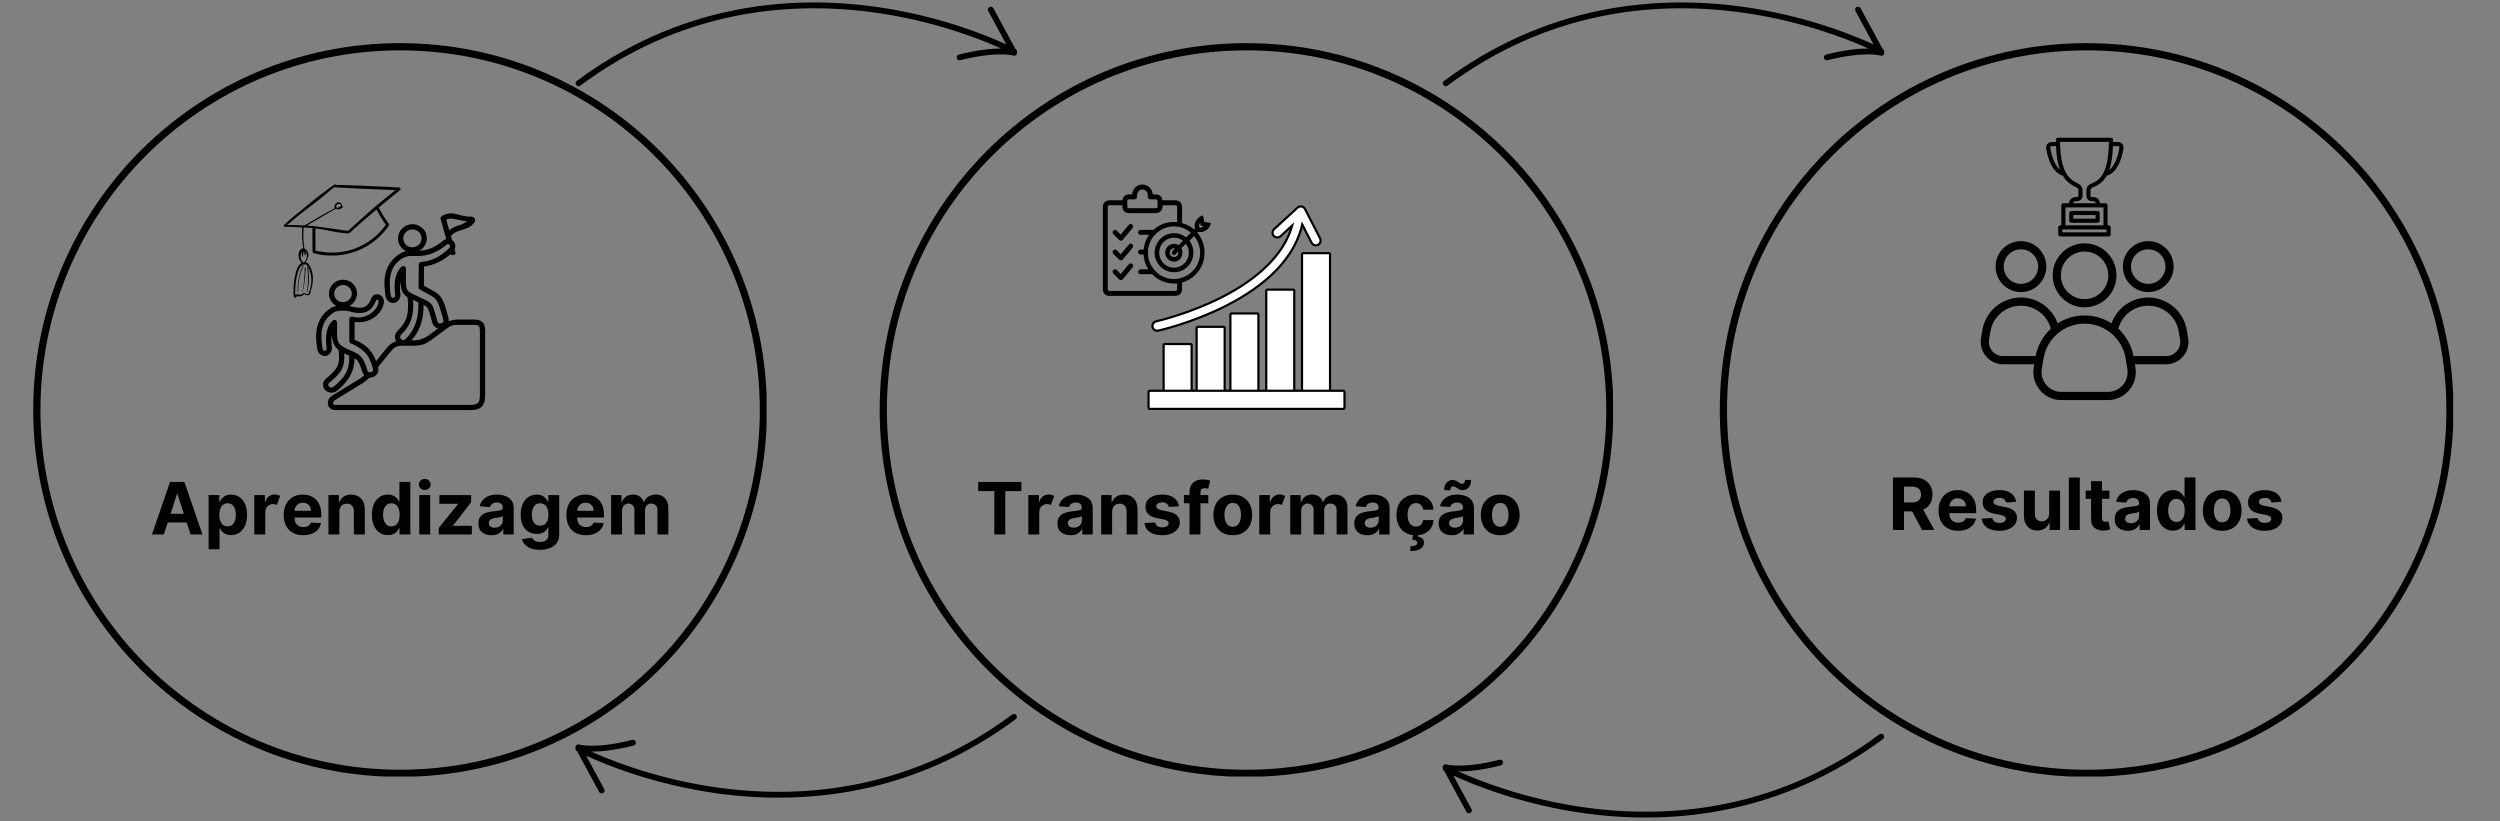 <svg xmlns="http://www.w3.org/2000/svg" xmlns:xlink="http://www.w3.org/1999/xlink" width="1382" viewBox="0 0 1036.5 340.5" height="454" preserveAspectRatio="xMidYMid meet"><rect x="0" y="0" width="1036.5" height="340.5" fill="#808080" stroke="none"/><defs><g></g><clipPath id="6407ba7b76"><path d="M 713.02 17.887 L 1017.074 17.887 L 1017.074 321.938 L 713.02 321.938 Z M 713.02 17.887 " clip-rule="nonzero"></path></clipPath><clipPath id="9d7dcfa7fb"><path d="M 865.125 17.887 C 781.121 17.887 713.02 85.984 713.02 169.988 C 713.02 253.992 781.121 322.09 865.125 322.09 C 949.129 322.09 1017.227 253.992 1017.227 169.988 C 1017.227 85.984 949.129 17.887 865.125 17.887 Z M 865.125 17.887 " clip-rule="nonzero"></path></clipPath><clipPath id="c7ba27896a"><path d="M 827 99.969 L 849 99.969 L 849 122 L 827 122 Z M 827 99.969 " clip-rule="nonzero"></path></clipPath><clipPath id="3d7063c618"><path d="M 880 99.969 L 902 99.969 L 902 122 L 880 122 Z M 880 99.969 " clip-rule="nonzero"></path></clipPath><clipPath id="28821b54bb"><path d="M 821 123 L 907.707 123 L 907.707 165.875 L 821 165.875 Z M 821 123 " clip-rule="nonzero"></path></clipPath><clipPath id="7a4d231c42"><path d="M 13.77 17.887 L 317.82 17.887 L 317.82 321.938 L 13.77 321.938 Z M 13.77 17.887 " clip-rule="nonzero"></path></clipPath><clipPath id="b9eba4f041"><path d="M 165.871 17.887 C 81.867 17.887 13.77 85.984 13.77 169.988 C 13.77 253.992 81.867 322.09 165.871 322.09 C 249.875 322.09 317.973 253.992 317.973 169.988 C 317.973 85.984 249.875 17.887 165.871 17.887 Z M 165.871 17.887 " clip-rule="nonzero"></path></clipPath><clipPath id="19e79e4b9a"><path d="M 131 88.461 L 201.16 88.461 L 201.16 170.094 L 131 170.094 Z M 131 88.461 " clip-rule="nonzero"></path></clipPath><clipPath id="b929067517"><path d="M 364.707 17.887 L 668.762 17.887 L 668.762 321.938 L 364.707 321.938 Z M 364.707 17.887 " clip-rule="nonzero"></path></clipPath><clipPath id="af12096bcb"><path d="M 516.809 17.887 C 432.805 17.887 364.707 85.984 364.707 169.988 C 364.707 253.992 432.805 322.09 516.809 322.09 C 600.812 322.09 668.914 253.992 668.914 169.988 C 668.914 85.984 600.812 17.887 516.809 17.887 Z M 516.809 17.887 " clip-rule="nonzero"></path></clipPath><clipPath id="d5ee3ec9db"><path d="M 476 162 L 558 162 L 558 169.75 L 476 169.75 Z M 476 162 " clip-rule="nonzero"></path></clipPath><clipPath id="b73e72088d"><path d="M 475.707 161 L 558 161 L 558 169.75 L 475.707 169.75 Z M 475.707 161 " clip-rule="nonzero"></path></clipPath><clipPath id="919570ac12"><path d="M 477 85.125 L 548 85.125 L 548 138 L 477 138 Z M 477 85.125 " clip-rule="nonzero"></path></clipPath><clipPath id="81353cc28e"><path d="M 238.406 1 L 421.887 1 L 421.887 35.945 L 238.406 35.945 Z M 238.406 1 " clip-rule="nonzero"></path></clipPath><clipPath id="cea6de7490"><path d="M 598 1 L 781.434 1 L 781.434 35.945 L 598 35.945 Z M 598 1 " clip-rule="nonzero"></path></clipPath><clipPath id="b91af096e5"><path d="M 238.406 295.969 L 421.84 295.969 L 421.84 331 L 238.406 331 Z M 238.406 295.969 " clip-rule="nonzero"></path></clipPath><clipPath id="10b84fcc96"><path d="M 598 304.207 L 781.387 304.207 L 781.387 339 L 598 339 Z M 598 304.207 " clip-rule="nonzero"></path></clipPath><clipPath id="51952684bd"><path d="M 117.492 76.355 L 166.172 76.355 L 166.172 123.535 L 117.492 123.535 Z M 117.492 76.355 " clip-rule="nonzero"></path></clipPath><clipPath id="380455131f"><path d="M 457.16 76.355 L 502.094 76.355 L 502.094 122.785 L 457.16 122.785 Z M 457.16 76.355 " clip-rule="nonzero"></path></clipPath><clipPath id="0dd40185ca"><path d="M 848.246 57.059 L 880.449 57.059 L 880.449 98.246 L 848.246 98.246 Z M 848.246 57.059 " clip-rule="nonzero"></path></clipPath></defs><g clip-path="url(#6407ba7b76)"><g clip-path="url(#9d7dcfa7fb)"><path stroke-linecap="butt" transform="matrix(0.749, 0, 0, 0.749, 713.021, 17.885)" fill="none" stroke-linejoin="miter" d="M 203.103 0.002 C 90.933 0.002 -0.002 90.933 -0.002 203.102 C -0.002 315.272 90.933 406.202 203.103 406.202 C 315.273 406.202 406.203 315.272 406.203 203.102 C 406.203 90.933 315.273 0.002 203.103 0.002 Z M 203.103 0.002 " stroke="#000000" stroke-width="8" stroke-opacity="1" stroke-miterlimit="4"></path></g></g><g clip-path="url(#c7ba27896a)"><path fill="#000000" d="M 837.879 121.09 C 843.684 121.09 848.406 116.352 848.406 110.531 C 848.406 104.707 843.684 99.969 837.879 99.969 C 832.074 99.969 827.352 104.707 827.352 110.531 C 827.352 116.352 832.074 121.09 837.879 121.09 Z M 837.879 103.363 C 841.82 103.363 845.023 106.578 845.023 110.531 C 845.023 114.48 841.82 117.695 837.879 117.695 C 833.941 117.695 830.734 114.48 830.734 110.531 C 830.734 106.578 833.941 103.363 837.879 103.363 Z M 837.879 103.363 " fill-opacity="1" fill-rule="nonzero"></path></g><g clip-path="url(#3d7063c618)"><path fill="#000000" d="M 890.66 121.09 C 896.465 121.09 901.188 116.352 901.188 110.531 C 901.188 104.707 896.465 99.969 890.66 99.969 C 884.855 99.969 880.133 104.707 880.133 110.531 C 880.133 116.352 884.855 121.09 890.66 121.09 Z M 890.66 103.363 C 894.598 103.363 897.805 106.578 897.805 110.531 C 897.805 114.48 894.598 117.695 890.66 117.695 C 886.719 117.695 883.516 114.48 883.516 110.531 C 883.516 106.578 886.719 103.363 890.66 103.363 Z M 890.66 103.363 " fill-opacity="1" fill-rule="nonzero"></path></g><g clip-path="url(#28821b54bb)"><path fill="#000000" d="M 907.203 140.207 L 906.664 136.945 C 905.355 129.066 898.625 123.344 890.66 123.344 C 883.762 123.344 877.711 127.723 875.418 134.062 C 872.105 131.934 868.234 130.785 864.27 130.785 C 860.305 130.785 856.43 131.934 853.121 134.062 C 850.824 127.723 844.777 123.344 837.879 123.344 C 829.914 123.344 823.184 129.066 821.875 136.945 L 821.336 140.207 C 820.887 142.91 821.641 145.652 823.406 147.742 C 825.168 149.832 827.746 151.027 830.473 151.027 L 843.41 151.027 L 843.188 152.359 C 842.629 155.73 843.57 159.16 845.773 161.77 C 847.977 164.379 851.195 165.875 854.605 165.875 L 873.934 165.875 C 877.344 165.875 880.559 164.379 882.762 161.77 C 884.965 159.16 885.91 155.73 885.348 152.359 L 885.129 151.027 L 898.066 151.027 C 900.793 151.027 903.371 149.832 905.133 147.742 C 906.898 145.652 907.652 142.91 907.203 140.207 Z M 825.984 145.547 C 824.867 144.223 824.387 142.48 824.672 140.766 L 825.215 137.504 C 826.25 131.266 831.574 126.738 837.879 126.738 C 843.711 126.738 848.777 130.695 850.273 136.27 C 847.02 139.277 844.805 143.27 843.98 147.633 L 830.473 147.633 C 828.742 147.633 827.105 146.875 825.984 145.547 Z M 880.184 159.574 C 878.625 161.422 876.348 162.48 873.934 162.48 L 854.605 162.48 C 852.191 162.48 849.914 161.422 848.355 159.574 C 846.797 157.73 846.129 155.301 846.527 152.914 L 847.23 148.66 C 847.902 144.617 849.988 140.934 853.105 138.285 C 856.219 135.637 860.184 134.18 864.27 134.18 C 868.352 134.18 872.316 135.637 875.434 138.285 C 878.551 140.934 880.637 144.617 881.305 148.66 L 882.012 152.914 C 882.41 155.301 881.742 157.73 880.184 159.574 Z M 902.551 145.547 C 901.434 146.875 899.797 147.633 898.066 147.633 L 884.559 147.633 C 883.73 143.27 881.52 139.277 878.266 136.27 C 879.762 130.695 884.828 126.738 890.66 126.738 C 896.965 126.738 902.289 131.266 903.324 137.504 L 903.867 140.766 C 904.152 142.48 903.672 144.223 902.551 145.547 Z M 902.551 145.547 " fill-opacity="1" fill-rule="nonzero"></path></g><path fill="#000000" d="M 864.27 127.414 C 871.559 127.414 877.488 121.465 877.488 114.152 C 877.488 106.836 871.559 100.887 864.27 100.887 C 856.98 100.887 851.047 106.836 851.047 114.152 C 851.047 121.465 856.98 127.414 864.27 127.414 Z M 864.27 104.281 C 869.695 104.281 874.105 108.707 874.105 114.152 C 874.105 119.594 869.695 124.02 864.27 124.02 C 858.844 124.02 854.43 119.594 854.43 114.152 C 854.43 108.707 858.844 104.281 864.27 104.281 Z M 864.27 104.281 " fill-opacity="1" fill-rule="nonzero"></path><g clip-path="url(#7a4d231c42)"><g clip-path="url(#b9eba4f041)"><path stroke-linecap="butt" transform="matrix(0.749, 0, 0, 0.749, 13.768, 17.885)" fill="none" stroke-linejoin="miter" d="M 203.102 0.002 C 90.932 0.002 0.002 90.933 0.002 203.102 C 0.002 315.272 90.932 406.202 203.102 406.202 C 315.271 406.202 406.201 315.272 406.201 203.102 C 406.201 90.933 315.271 0.002 203.102 0.002 Z M 203.102 0.002 " stroke="#000000" stroke-width="8" stroke-opacity="1" stroke-miterlimit="4"></path></g></g><g clip-path="url(#19e79e4b9a)"><path fill="#000000" d="M 142.695 146.523 C 143.395 146.848 144.105 147.133 144.781 147.422 C 145.035 153.301 143.195 156.25 138.406 160.285 C 137.605 160.957 136.914 160.703 136.449 160.234 C 136.219 160.008 136.098 159.723 136.098 159.492 C 136.09 159.262 136.156 159.02 136.551 158.691 C 138.969 156.66 140.727 155.059 141.762 152.961 C 142.625 151.199 142.891 149.172 142.695 146.523 Z M 189.785 134.68 L 196.535 134.68 C 197.867 134.68 198.316 134.922 198.555 135.223 C 198.797 135.527 198.965 136.254 198.965 137.523 L 198.965 163.711 C 198.965 165.535 198.66 166.527 198.184 167.035 C 197.707 167.543 196.828 167.855 195.07 167.855 L 138.895 167.855 C 138.273 167.855 138.168 167.641 138.109 167.254 C 138.051 166.867 138.207 166.297 138.906 165.871 L 150.211 158.953 C 151.441 158.195 152.371 157.395 153.18 156.555 C 153.598 156.574 154.008 156.527 154.406 156.41 C 155.195 156.18 155.93 155.695 156.395 154.949 C 156.855 154.211 157.004 153.219 156.727 152.23 L 161.148 146.746 C 162.266 145.367 163.043 144.516 163.828 144.035 C 164.617 143.551 165.48 143.328 167.039 143.328 L 170.891 143.328 C 174.453 143.328 176.219 142.871 178.941 140.863 L 184.605 136.695 C 186.859 135.035 187.297 134.68 189.785 134.68 Z M 175.633 126.426 C 176.238 126.66 176.789 127.074 177.121 127.469 C 177.285 127.664 177.727 128.617 178.098 129.789 C 178.469 130.969 178.844 132.395 179.234 133.773 C 179.523 134.801 180.199 135.574 181.008 135.965 C 181.207 136.062 181.41 136.133 181.617 136.184 L 177.645 139.113 C 174.816 140.961 173.094 141.148 170.586 141.148 C 174.352 136.91 175.629 131.945 175.633 126.426 Z M 171.258 124.355 L 173.445 125.395 C 173.617 131.426 172.43 136.305 168.152 140.559 C 167.77 140.945 167.465 141.016 167.164 141 C 166.867 140.98 166.547 140.828 166.305 140.574 C 166.059 140.328 165.914 140.004 165.898 139.703 C 165.891 139.402 165.969 139.102 166.359 138.723 C 170.527 134.703 171.703 130.387 171.258 124.355 Z M 156.277 124.195 C 156.637 124.109 157.098 124.602 156.984 125.25 C 156.312 129.055 151.312 132.777 146.223 131.293 C 145.523 131.09 144.828 131.613 144.82 132.336 L 144.82 141.383 C 144.82 141.848 145.117 142.262 145.551 142.41 C 147.301 143.027 149.84 144.605 151.645 146.418 C 152.977 147.984 153.801 149.988 154.629 152.805 C 154.766 153.281 154.691 153.543 154.539 153.781 C 154.391 154.016 154.117 154.215 153.797 154.309 C 153.473 154.402 153.141 154.379 152.891 154.262 C 152.637 154.145 152.43 153.961 152.289 153.484 C 151.496 150.781 150.762 149.121 149.727 147.934 C 148.691 146.75 147.203 146.082 145.766 145.469 C 144.324 144.852 142.914 144.281 141.973 143.598 C 140.273 142.359 139.746 141.262 139.754 138.367 L 139.758 133.723 C 139.758 132.77 138.617 132.27 137.918 132.926 C 134.992 135.656 134.883 140.371 135.41 144.117 C 135.559 145.184 135.152 145.352 134.73 145.414 C 134.305 145.473 133.852 145.375 133.711 144.504 C 133.25 141.574 133.016 138.711 133.586 136.18 C 134.16 133.652 135.469 131.441 138.332 129.562 C 139.703 128.676 142.918 128.52 145.395 129.215 C 148.406 130.062 150.73 129.953 152.48 128.996 C 154.238 128.043 155.176 126.312 155.977 124.477 C 156.047 124.312 156.16 124.223 156.277 124.195 Z M 142.051 118.152 C 142.227 118.141 142.402 118.145 142.574 118.16 C 142.812 118.184 143.043 118.227 143.262 118.289 C 144.156 118.547 144.941 119.137 145.41 120.004 C 146.367 121.73 145.715 123.879 143.918 124.844 C 142.125 125.801 139.93 125.152 138.98 123.426 C 138.031 121.688 138.68 119.559 140.469 118.602 C 140.973 118.328 141.516 118.184 142.051 118.152 Z M 185.723 101.203 C 186.012 101.184 186.344 101.398 186.508 101.73 C 186.68 102.062 186.723 102.355 186.332 102.758 C 182.891 106.297 179.039 108.223 174.625 108.605 C 174.062 108.66 173.633 109.125 173.629 109.688 L 173.539 119.062 C 173.531 119.469 173.75 119.84 174.105 120.031 L 179.055 122.781 C 179.641 123.109 180.188 123.578 180.715 124.113 C 181.867 125.512 182.961 129.484 183.812 132.48 C 183.953 132.98 183.871 133.262 183.711 133.508 C 183.551 133.762 183.266 133.965 182.93 134.059 C 182.586 134.156 182.234 134.137 181.965 134.008 C 181.699 133.875 181.477 133.676 181.336 133.176 C 180.949 131.828 180.574 130.383 180.18 129.129 C 179.789 127.879 179.473 126.844 178.797 126.062 C 178.176 125.34 177.355 124.832 176.637 124.488 L 170.348 121.512 C 169.477 121.102 169.016 120.57 168.688 119.73 C 168.359 118.891 168.227 117.703 168.285 116.18 L 168.32 111.398 C 168.332 110.441 167.195 109.941 166.488 110.586 C 163.473 113.355 163.309 118.211 163.82 122.07 C 163.969 123.184 163.531 123.363 163.074 123.426 C 162.625 123.488 162.141 123.371 162.008 122.461 C 161.559 119.438 161.336 116.473 161.949 113.863 C 162.566 111.258 163.875 108.879 166.914 107.078 C 168.867 105.91 170.75 106.09 172.355 106.141 C 177.324 106.285 181.023 104.797 185.219 101.434 C 185.434 101.258 185.586 101.207 185.723 101.203 Z M 170.68 95.133 C 171.172 95.086 171.66 95.133 172.121 95.273 C 173.047 95.543 173.859 96.176 174.348 97.074 C 175.316 98.887 174.617 101.109 172.742 102.09 C 170.879 103.07 168.59 102.375 167.625 100.57 C 166.652 98.762 167.352 96.547 169.223 95.566 C 169.691 95.32 170.188 95.176 170.68 95.133 Z M 186.918 90.637 C 188.414 90.668 190.844 91.445 193.648 91.746 C 192.844 92.34 192.062 92.867 190.805 93.25 C 189.387 93.672 187.727 94.207 186.258 95.477 L 185.008 91.07 C 185.695 90.723 186.277 90.621 186.918 90.637 Z M 186.965 88.457 C 185.812 88.43 184.59 88.742 183.359 89.508 C 182.648 89.949 182.547 90.375 182.695 90.891 L 185.023 99.125 C 184.613 99.238 184.203 99.438 183.848 99.73 C 180.32 102.551 177.617 103.793 173.887 103.949 C 176.695 102.387 177.785 98.867 176.266 96.047 L 176.266 96.035 C 175.5 94.605 174.215 93.629 172.754 93.195 C 172.203 93.027 171.637 92.945 171.055 92.945 C 170.09 92.938 169.117 93.156 168.203 93.633 C 165.305 95.152 164.164 98.734 165.699 101.605 C 166.316 102.754 167.277 103.613 168.387 104.133 C 167.5 104.312 166.637 104.641 165.723 105.238 C 162.328 107.422 160.543 110.305 159.828 113.371 C 159.105 116.434 159.375 119.656 159.844 122.777 C 160.125 124.691 161.836 125.801 163.375 125.586 C 164.906 125.379 166.254 123.805 165.984 121.785 C 165.793 120.316 165.777 118.762 165.949 117.289 L 166.102 117.293 C 166.125 118.48 166.273 119.559 166.645 120.523 C 167.086 121.641 167.883 122.578 168.961 123.215 C 169.68 129.668 168.914 133.23 164.84 137.16 C 164.062 137.906 163.68 138.883 163.715 139.785 C 163.738 140.418 163.949 140.996 164.277 141.5 C 163.707 141.66 163.176 141.875 162.691 142.176 C 161.504 142.902 160.59 143.957 159.445 145.375 L 155.918 149.754 C 155.246 147.926 154.457 146.34 152.918 144.691 C 151.387 143.043 149.062 141.691 147.016 140.832 L 147.016 133.477 C 152.875 134.363 158.375 130.547 159.141 125.578 C 159.387 124.012 158.504 122.66 157.316 122.191 C 156.73 121.957 156.039 121.918 155.395 122.172 C 154.75 122.422 154.211 122.98 153.938 123.695 C 153.312 125.332 152.551 126.48 151.438 127.086 C 150.332 127.688 148.684 127.867 145.992 127.109 C 145.605 127.004 145.211 126.914 144.809 126.832 C 144.855 126.809 144.906 126.789 144.949 126.762 C 147.773 125.254 148.859 121.734 147.332 118.953 C 146.57 117.566 145.301 116.613 143.871 116.199 C 143.332 116.043 142.777 115.965 142.215 115.969 C 141.273 115.969 140.32 116.195 139.441 116.664 C 136.621 118.176 135.539 121.688 137.066 124.469 C 137.633 125.504 138.473 126.289 139.453 126.793 C 138.617 126.984 137.84 127.297 137.141 127.723 C 133.914 129.703 132.152 132.824 131.461 135.699 C 130.785 138.688 131.078 141.82 131.559 144.844 C 131.852 146.719 133.535 147.781 135.039 147.562 C 136.547 147.348 137.855 145.785 137.578 143.809 C 137.379 142.391 137.328 140.871 137.48 139.434 L 137.629 139.434 C 137.785 141.949 138.719 143.77 140.363 145.098 C 140.363 145.137 140.363 145.176 140.367 145.207 C 140.793 148.473 140.582 150.395 139.797 151.992 C 139.008 153.602 137.523 155.023 135.148 157.008 C 134.336 157.684 133.91 158.617 133.914 159.504 C 133.922 160.391 134.316 161.184 134.902 161.77 C 136.066 162.938 138.211 163.305 139.82 161.945 C 144.512 157.988 146.918 154.25 146.984 148.516 C 147.441 148.797 147.836 149.086 148.117 149.398 C 148.75 150.141 149.434 151.523 150.191 154.098 C 150.363 154.688 150.68 155.18 151.059 155.578 C 150.504 156.098 149.875 156.598 149.07 157.09 L 137.762 164.008 C 136.398 164.84 135.75 166.27 135.949 167.57 C 136.148 168.879 137.352 170.027 138.898 170.027 L 195.074 170.027 C 197.09 170.027 198.703 169.664 199.781 168.523 C 200.855 167.383 201.156 165.762 201.156 163.703 L 201.156 137.523 C 201.156 136.109 201.066 134.867 200.285 133.871 C 199.5 132.875 198.184 132.492 196.539 132.492 L 189.789 132.492 C 188.242 132.492 187.117 132.738 186.031 133.234 C 186.074 132.805 186.047 132.344 185.918 131.883 C 185.09 128.949 184.328 124.867 182.371 122.676 C 181.699 121.918 180.863 121.281 180.125 120.871 L 175.738 118.434 L 175.809 110.508 C 179.867 109.934 183.586 108.242 186.82 105.32 C 187.414 106.316 189.18 105.707 188.793 104.426 L 188.492 103.43 C 188.906 102.539 188.863 101.523 188.477 100.75 C 188.234 100.266 187.863 99.848 187.414 99.543 L 186.941 97.879 C 186.969 97.859 186.992 97.832 187.012 97.805 C 188.246 96.332 189.742 95.852 191.441 95.344 C 193.133 94.832 195.09 94.305 196.453 92.492 C 196.672 92.207 197.09 91.938 196.961 91.043 C 196.902 90.594 196.488 90.133 196.133 89.977 C 195.777 89.82 195.477 89.812 195.141 89.816 C 191.73 89.875 189.648 88.523 186.965 88.457 Z M 186.965 88.457 " fill-opacity="1" fill-rule="nonzero"></path></g><g clip-path="url(#b929067517)"><g clip-path="url(#af12096bcb)"><path stroke-linecap="butt" transform="matrix(0.749, 0, 0, 0.749, 364.707, 17.885)" fill="none" stroke-linejoin="miter" d="M 203.1 0.002 C 90.93 0.002 -0 90.933 -0 203.102 C -0 315.272 90.93 406.202 203.1 406.202 C 315.269 406.202 406.205 315.272 406.205 203.102 C 406.205 90.933 315.269 0.002 203.1 0.002 Z M 203.1 0.002 " stroke="#000000" stroke-width="8" stroke-opacity="1" stroke-miterlimit="4"></path></g></g><path fill="#ffffff" d="M 482.887 164.684 C 482.637 164.684 482.43 164.48 482.43 164.227 L 482.43 143.102 C 482.43 142.852 482.637 142.648 482.887 142.648 L 493.59 142.648 C 493.844 142.648 494.047 142.852 494.047 143.102 L 494.047 164.227 C 494.047 164.48 493.844 164.684 493.59 164.684 L 482.887 164.684 " fill-opacity="1" fill-rule="nonzero"></path><path fill="#000000" d="M 493.59 142.191 L 482.887 142.191 C 482.383 142.191 481.977 142.602 481.977 143.102 L 481.977 164.227 C 481.977 164.73 482.383 165.137 482.887 165.137 L 493.59 165.137 C 494.094 165.137 494.504 164.73 494.504 164.227 L 494.504 143.102 C 494.504 142.602 494.094 142.191 493.59 142.191 Z M 493.59 143.102 L 493.59 164.227 L 482.887 164.227 L 482.887 143.102 L 493.59 143.102 " fill-opacity="1" fill-rule="nonzero"></path><path fill="#ffffff" d="M 496.578 164.684 C 496.328 164.684 496.125 164.48 496.125 164.227 L 496.125 135.961 C 496.125 135.711 496.328 135.508 496.578 135.508 L 507.285 135.508 C 507.535 135.508 507.738 135.711 507.738 135.961 L 507.738 164.227 C 507.738 164.48 507.535 164.684 507.285 164.684 L 496.578 164.684 " fill-opacity="1" fill-rule="nonzero"></path><path fill="#000000" d="M 507.285 135.051 L 496.578 135.051 C 496.074 135.051 495.668 135.461 495.668 135.961 L 495.668 164.227 C 495.668 164.73 496.074 165.137 496.578 165.137 L 507.285 165.137 C 507.789 165.137 508.195 164.73 508.195 164.227 L 508.195 135.961 C 508.195 135.461 507.789 135.051 507.285 135.051 Z M 507.285 135.961 L 507.285 164.227 L 496.578 164.227 L 496.578 135.961 L 507.285 135.961 " fill-opacity="1" fill-rule="nonzero"></path><path fill="#ffffff" d="M 510.578 164.684 C 510.324 164.684 510.121 164.48 510.121 164.227 L 510.121 130.41 C 510.121 130.156 510.324 129.953 510.578 129.953 L 521.281 129.953 C 521.535 129.953 521.738 130.156 521.738 130.41 L 521.738 164.227 C 521.738 164.48 521.535 164.684 521.281 164.684 L 510.578 164.684 " fill-opacity="1" fill-rule="nonzero"></path><path fill="#000000" d="M 521.281 129.496 L 510.578 129.496 C 510.074 129.496 509.668 129.906 509.668 130.41 L 509.668 164.227 C 509.668 164.73 510.074 165.137 510.578 165.137 L 521.281 165.137 C 521.785 165.137 522.195 164.73 522.195 164.227 L 522.195 130.41 C 522.195 129.906 521.785 129.496 521.281 129.496 Z M 521.281 130.41 L 521.281 164.227 L 510.578 164.227 L 510.578 130.41 L 521.281 130.41 " fill-opacity="1" fill-rule="nonzero"></path><path fill="#ffffff" d="M 525.438 164.684 C 525.188 164.684 524.984 164.48 524.984 164.227 L 524.984 120.535 C 524.984 120.285 525.188 120.082 525.438 120.082 L 536.145 120.082 C 536.395 120.082 536.598 120.285 536.598 120.535 L 536.598 164.227 C 536.598 164.48 536.395 164.684 536.145 164.684 L 525.438 164.684 " fill-opacity="1" fill-rule="nonzero"></path><path fill="#000000" d="M 536.145 119.625 L 525.438 119.625 C 524.934 119.625 524.527 120.035 524.527 120.535 L 524.527 164.227 C 524.527 164.73 524.934 165.137 525.438 165.137 L 536.145 165.137 C 536.648 165.137 537.055 164.73 537.055 164.227 L 537.055 120.535 C 537.055 120.035 536.648 119.625 536.145 119.625 Z M 536.145 120.535 L 536.145 164.227 L 525.438 164.227 L 525.438 120.535 L 536.145 120.535 " fill-opacity="1" fill-rule="nonzero"></path><path fill="#ffffff" d="M 540.27 164.684 C 540.016 164.684 539.812 164.48 539.812 164.227 L 539.812 105.422 C 539.812 105.172 540.016 104.969 540.27 104.969 L 550.973 104.969 C 551.227 104.969 551.43 105.172 551.43 105.422 L 551.43 164.227 C 551.43 164.48 551.227 164.684 550.973 164.684 L 540.27 164.684 " fill-opacity="1" fill-rule="nonzero"></path><path fill="#000000" d="M 550.973 104.512 L 540.27 104.512 C 539.766 104.512 539.359 104.918 539.359 105.422 L 539.359 164.227 C 539.359 164.73 539.766 165.137 540.27 165.137 L 550.973 165.137 C 551.477 165.137 551.883 164.73 551.883 164.227 L 551.883 105.422 C 551.883 104.918 551.477 104.512 550.973 104.512 Z M 550.973 105.422 L 550.973 164.227 L 540.27 164.227 L 540.27 105.422 L 550.973 105.422 " fill-opacity="1" fill-rule="nonzero"></path><g clip-path="url(#d5ee3ec9db)"><path fill="#ffffff" d="M 476.645 169.516 C 476.395 169.516 476.188 169.312 476.188 169.062 L 476.188 162.473 C 476.188 162.223 476.395 162.02 476.645 162.02 L 556.969 162.02 C 557.223 162.02 557.426 162.223 557.426 162.473 L 557.426 169.062 C 557.426 169.312 557.223 169.516 556.969 169.516 L 476.645 169.516 " fill-opacity="1" fill-rule="nonzero"></path></g><g clip-path="url(#b73e72088d)"><path fill="#000000" d="M 556.969 161.562 L 476.645 161.562 C 476.141 161.562 475.734 161.969 475.734 162.473 L 475.734 169.062 C 475.734 169.562 476.141 169.973 476.645 169.973 L 556.969 169.973 C 557.473 169.973 557.883 169.562 557.883 169.062 L 557.883 162.473 C 557.883 161.969 557.473 161.562 556.969 161.562 Z M 556.969 162.473 L 556.969 169.062 L 476.645 169.062 L 476.645 162.473 L 556.969 162.473 " fill-opacity="1" fill-rule="nonzero"></path></g><g clip-path="url(#919570ac12)"><path fill="#ffffff" d="M 479.762 137.129 C 478.84 137.129 478.031 136.477 477.832 135.574 C 477.598 134.512 478.273 133.457 479.336 133.223 C 479.473 133.191 492.988 130.168 506.773 123.125 C 517.898 117.441 531.758 107.75 535.742 93.492 L 530.914 97.934 C 530.547 98.27 530.074 98.457 529.578 98.457 C 529.027 98.457 528.496 98.223 528.121 97.82 C 527.766 97.43 527.582 96.926 527.602 96.398 C 527.625 95.871 527.852 95.387 528.238 95.027 L 537.945 86.094 C 538.312 85.758 538.785 85.57 539.281 85.57 C 539.398 85.57 539.516 85.582 539.629 85.602 C 540.23 85.711 540.758 86.098 541.039 86.645 L 547.309 98.84 C 547.551 99.309 547.594 99.844 547.434 100.348 C 547.273 100.852 546.926 101.258 546.457 101.5 C 546.18 101.645 545.867 101.719 545.555 101.719 C 544.809 101.719 544.137 101.309 543.797 100.648 L 539.922 93.105 C 538.344 99.91 534.699 106.293 529.066 112.102 C 523.859 117.469 516.949 122.371 508.516 126.672 C 494.266 133.938 480.754 136.957 480.184 137.082 C 480.047 137.113 479.902 137.129 479.762 137.129 " fill-opacity="1" fill-rule="nonzero"></path><path fill="#000000" d="M 539.281 85.117 C 538.672 85.117 538.086 85.344 537.637 85.758 L 527.93 94.691 C 527.453 95.133 527.176 95.73 527.148 96.379 C 527.121 97.031 527.348 97.648 527.789 98.129 C 528.246 98.625 528.898 98.914 529.578 98.914 C 530.188 98.914 530.773 98.684 531.223 98.27 L 534.809 94.969 C 530.312 108.199 517.188 117.293 506.57 122.719 C 492.844 129.727 479.375 132.746 479.238 132.777 C 477.93 133.066 477.098 134.363 477.387 135.672 C 477.633 136.781 478.629 137.582 479.762 137.582 C 479.934 137.582 480.113 137.562 480.285 137.527 C 480.855 137.402 494.422 134.371 508.723 127.078 C 517.199 122.754 524.152 117.824 529.395 112.418 C 534.758 106.887 538.34 100.836 540.07 94.391 L 543.391 100.855 C 543.812 101.668 544.641 102.176 545.555 102.176 C 545.938 102.176 546.324 102.082 546.664 101.906 C 547.242 101.609 547.668 101.105 547.867 100.484 C 548.066 99.867 548.012 99.207 547.715 98.633 L 541.445 86.434 C 541.098 85.766 540.449 85.285 539.707 85.152 C 539.57 85.129 539.426 85.117 539.281 85.117 Z M 539.281 86.027 C 539.371 86.027 539.461 86.035 539.551 86.051 C 540.016 86.133 540.418 86.43 540.633 86.852 L 546.906 99.047 C 547.289 99.793 546.996 100.711 546.25 101.094 C 546.027 101.211 545.789 101.262 545.555 101.262 C 545.004 101.262 544.473 100.961 544.203 100.438 L 539.742 91.762 C 538.355 98.949 534.66 105.676 528.738 111.785 C 523.57 117.113 516.695 121.988 508.309 126.266 C 494.109 133.508 480.652 136.512 480.086 136.637 C 479.977 136.66 479.867 136.672 479.762 136.672 C 479.062 136.672 478.434 136.188 478.277 135.477 C 478.098 134.66 478.617 133.848 479.434 133.668 C 479.57 133.637 493.129 130.609 506.984 123.531 C 518.801 117.492 533.133 107.258 536.559 92.121 L 530.605 97.598 C 530.312 97.867 529.945 98 529.578 98 C 529.168 98 528.758 97.836 528.457 97.512 C 527.891 96.891 527.93 95.93 528.547 95.363 L 538.254 86.43 C 538.535 86.168 538.906 86.027 539.281 86.027 " fill-opacity="1" fill-rule="nonzero"></path></g><g fill="#000000" fill-opacity="1"><g transform="translate(404.507, 221.593)"><g><path d="M 1.062 -17.984 L 1.062 -21.781 L 18.953 -21.781 L 18.953 -17.984 L 12.281 -17.984 L 12.281 0 L 7.734 0 L 7.734 -17.984 Z M 1.062 -17.984 "></path></g></g></g><g fill="#000000" fill-opacity="1"><g transform="translate(424.527, 221.593)"><g><path d="M 1.812 0 L 1.812 -16.344 L 6.203 -16.344 L 6.203 -13.484 L 6.375 -13.484 C 6.664 -14.504 7.16 -15.273 7.859 -15.797 C 8.555 -16.316 9.367 -16.578 10.297 -16.578 C 10.734 -16.578 11.141 -16.52 11.516 -16.406 C 11.891 -16.301 12.227 -16.156 12.531 -15.969 L 11.172 -12.234 C 10.953 -12.336 10.719 -12.426 10.469 -12.5 C 10.219 -12.57 9.938 -12.609 9.625 -12.609 C 8.707 -12.609 7.93 -12.297 7.297 -11.672 C 6.66 -11.055 6.344 -10.25 6.344 -9.25 L 6.344 0 Z M 1.812 0 "></path></g></g></g><g fill="#000000" fill-opacity="1"><g transform="translate(437.367, 221.593)"><g><path d="M 6.469 0.312 C 4.906 0.312 3.609 -0.094 2.578 -0.906 C 1.555 -1.727 1.047 -2.945 1.047 -4.562 C 1.047 -5.781 1.332 -6.738 1.906 -7.438 C 2.477 -8.133 3.227 -8.645 4.156 -8.969 C 5.094 -9.289 6.102 -9.5 7.188 -9.594 C 8.602 -9.738 9.613 -9.891 10.219 -10.047 C 10.832 -10.203 11.141 -10.539 11.141 -11.062 L 11.141 -11.125 C 11.141 -11.801 10.926 -12.32 10.5 -12.688 C 10.082 -13.062 9.488 -13.25 8.719 -13.25 C 7.895 -13.25 7.242 -13.066 6.766 -12.703 C 6.285 -12.348 5.969 -11.898 5.812 -11.359 L 1.609 -11.703 C 1.922 -13.191 2.695 -14.367 3.938 -15.234 C 5.176 -16.109 6.773 -16.547 8.734 -16.547 C 9.941 -16.547 11.07 -16.352 12.125 -15.969 C 13.188 -15.594 14.039 -15 14.688 -14.188 C 15.344 -13.375 15.672 -12.316 15.672 -11.016 L 15.672 0 L 11.375 0 L 11.375 -2.266 L 11.25 -2.266 C 10.844 -1.504 10.242 -0.883 9.453 -0.406 C 8.672 0.07 7.676 0.312 6.469 0.312 Z M 7.766 -2.812 C 8.754 -2.812 9.566 -3.098 10.203 -3.672 C 10.848 -4.254 11.172 -4.977 11.172 -5.844 L 11.172 -7.578 C 10.992 -7.453 10.719 -7.344 10.344 -7.25 C 9.969 -7.156 9.566 -7.07 9.141 -7 C 8.723 -6.938 8.348 -6.883 8.016 -6.844 C 7.223 -6.727 6.582 -6.504 6.094 -6.172 C 5.613 -5.836 5.375 -5.352 5.375 -4.719 C 5.375 -4.094 5.598 -3.617 6.047 -3.297 C 6.492 -2.973 7.066 -2.812 7.766 -2.812 Z M 7.766 -2.812 "></path></g></g></g><g fill="#000000" fill-opacity="1"><g transform="translate(454.749, 221.593)"><g><path d="M 6.344 -9.453 L 6.344 0 L 1.812 0 L 1.812 -16.344 L 6.125 -16.344 L 6.125 -13.453 L 6.312 -13.453 C 6.688 -14.398 7.297 -15.148 8.141 -15.703 C 8.984 -16.266 10.016 -16.547 11.234 -16.547 C 12.93 -16.547 14.297 -16 15.328 -14.906 C 16.359 -13.812 16.875 -12.312 16.875 -10.406 L 16.875 0 L 12.344 0 L 12.344 -9.594 C 12.344 -10.594 12.082 -11.375 11.562 -11.938 C 11.051 -12.5 10.344 -12.781 9.438 -12.781 C 8.52 -12.781 7.773 -12.488 7.203 -11.906 C 6.629 -11.32 6.344 -10.504 6.344 -9.453 Z M 6.344 -9.453 "></path></g></g></g><g fill="#000000" fill-opacity="1"><g transform="translate(473.376, 221.593)"><g><path d="M 15.406 -11.672 L 11.25 -11.422 C 11.133 -11.953 10.848 -12.406 10.391 -12.781 C 9.93 -13.156 9.305 -13.344 8.516 -13.344 C 7.816 -13.344 7.223 -13.191 6.734 -12.891 C 6.254 -12.598 6.016 -12.207 6.016 -11.719 C 6.016 -11.332 6.172 -11.004 6.484 -10.734 C 6.797 -10.461 7.332 -10.242 8.094 -10.078 L 11.047 -9.484 C 14.191 -8.836 15.77 -7.363 15.781 -5.062 C 15.781 -3.988 15.461 -3.047 14.828 -2.234 C 14.203 -1.43 13.344 -0.805 12.25 -0.359 C 11.156 0.086 9.906 0.312 8.5 0.312 C 6.332 0.312 4.609 -0.133 3.328 -1.031 C 2.047 -1.938 1.297 -3.172 1.078 -4.734 L 5.547 -4.969 C 5.68 -4.301 6.004 -3.797 6.516 -3.453 C 7.035 -3.117 7.703 -2.953 8.516 -2.953 C 9.305 -2.953 9.941 -3.102 10.422 -3.406 C 10.91 -3.719 11.16 -4.117 11.172 -4.609 C 11.148 -5.41 10.453 -5.953 9.078 -6.234 L 6.25 -6.797 C 3.082 -7.43 1.504 -8.988 1.516 -11.469 C 1.516 -13.039 2.145 -14.281 3.406 -15.188 C 4.676 -16.094 6.359 -16.547 8.453 -16.547 C 10.516 -16.547 12.141 -16.109 13.328 -15.234 C 14.516 -14.367 15.207 -13.18 15.406 -11.672 Z M 15.406 -11.672 "></path></g></g></g><g fill="#000000" fill-opacity="1"><g transform="translate(490.205, 221.593)"><g><path d="M 10.75 -16.344 L 10.75 -12.938 L 7.5 -12.938 L 7.5 0 L 2.969 0 L 2.969 -12.938 L 0.656 -12.938 L 0.656 -16.344 L 2.969 -16.344 L 2.969 -17.516 C 2.969 -19.297 3.473 -20.625 4.484 -21.5 C 5.504 -22.375 6.785 -22.812 8.328 -22.812 C 9.023 -22.812 9.66 -22.754 10.234 -22.641 C 10.816 -22.535 11.25 -22.441 11.531 -22.359 L 10.734 -18.953 C 10.555 -19.016 10.332 -19.066 10.062 -19.109 C 9.801 -19.16 9.539 -19.188 9.281 -19.188 C 8.613 -19.188 8.148 -19.031 7.891 -18.719 C 7.629 -18.414 7.5 -17.988 7.5 -17.438 L 7.5 -16.344 Z M 10.75 -16.344 "></path></g></g></g><g fill="#000000" fill-opacity="1"><g transform="translate(501.906, 221.593)"><g><path d="M 9.188 0.312 C 7.539 0.312 6.113 -0.035 4.906 -0.734 C 3.707 -1.441 2.781 -2.426 2.125 -3.688 C 1.477 -4.957 1.156 -6.43 1.156 -8.109 C 1.156 -9.797 1.477 -11.27 2.125 -12.531 C 2.781 -13.801 3.707 -14.785 4.906 -15.484 C 6.113 -16.191 7.539 -16.547 9.188 -16.547 C 10.844 -16.547 12.27 -16.191 13.469 -15.484 C 14.676 -14.785 15.602 -13.801 16.25 -12.531 C 16.906 -11.27 17.234 -9.797 17.234 -8.109 C 17.234 -6.43 16.906 -4.957 16.25 -3.688 C 15.602 -2.426 14.676 -1.441 13.469 -0.734 C 12.27 -0.035 10.844 0.312 9.188 0.312 Z M 9.219 -3.188 C 10.332 -3.188 11.176 -3.656 11.75 -4.594 C 12.332 -5.531 12.625 -6.711 12.625 -8.141 C 12.625 -9.566 12.332 -10.75 11.75 -11.688 C 11.176 -12.625 10.332 -13.094 9.219 -13.094 C 8.07 -13.094 7.207 -12.625 6.625 -11.688 C 6.039 -10.75 5.75 -9.566 5.75 -8.141 C 5.75 -6.711 6.039 -5.531 6.625 -4.594 C 7.207 -3.656 8.07 -3.188 9.219 -3.188 Z M 9.219 -3.188 "></path></g></g></g><g fill="#000000" fill-opacity="1"><g transform="translate(520.288, 221.593)"><g><path d="M 1.812 0 L 1.812 -16.344 L 6.203 -16.344 L 6.203 -13.484 L 6.375 -13.484 C 6.664 -14.504 7.16 -15.273 7.859 -15.797 C 8.555 -16.316 9.367 -16.578 10.297 -16.578 C 10.734 -16.578 11.141 -16.52 11.516 -16.406 C 11.891 -16.301 12.227 -16.156 12.531 -15.969 L 11.172 -12.234 C 10.953 -12.336 10.719 -12.426 10.469 -12.5 C 10.219 -12.57 9.938 -12.609 9.625 -12.609 C 8.707 -12.609 7.93 -12.297 7.297 -11.672 C 6.66 -11.055 6.344 -10.25 6.344 -9.25 L 6.344 0 Z M 1.812 0 "></path></g></g></g><g fill="#000000" fill-opacity="1"><g transform="translate(533.128, 221.593)"><g><path d="M 1.812 0 L 1.812 -16.344 L 6.125 -16.344 L 6.125 -13.453 L 6.312 -13.453 C 6.656 -14.422 7.223 -15.176 8.016 -15.719 C 8.816 -16.27 9.77 -16.547 10.875 -16.547 C 11.988 -16.547 12.938 -16.266 13.719 -15.703 C 14.508 -15.148 15.039 -14.398 15.312 -13.453 L 15.469 -13.453 C 15.801 -14.391 16.406 -15.141 17.281 -15.703 C 18.164 -16.266 19.207 -16.547 20.406 -16.547 C 21.926 -16.547 23.16 -16.062 24.109 -15.094 C 25.066 -14.125 25.547 -12.754 25.547 -10.984 L 25.547 0 L 21.031 0 L 21.031 -10.094 C 21.031 -11 20.785 -11.676 20.297 -12.125 C 19.816 -12.582 19.219 -12.812 18.5 -12.812 C 17.676 -12.812 17.031 -12.551 16.562 -12.031 C 16.102 -11.508 15.875 -10.828 15.875 -9.984 L 15.875 0 L 11.484 0 L 11.484 -10.188 C 11.484 -10.988 11.254 -11.625 10.797 -12.094 C 10.336 -12.57 9.738 -12.812 9 -12.812 C 8.25 -12.812 7.617 -12.535 7.109 -11.984 C 6.598 -11.441 6.344 -10.719 6.344 -9.812 L 6.344 0 Z M 1.812 0 "></path></g></g></g><g fill="#000000" fill-opacity="1"><g transform="translate(560.446, 221.593)"><g><path d="M 6.469 0.312 C 4.906 0.312 3.609 -0.094 2.578 -0.906 C 1.555 -1.727 1.047 -2.945 1.047 -4.562 C 1.047 -5.781 1.332 -6.738 1.906 -7.438 C 2.477 -8.133 3.227 -8.645 4.156 -8.969 C 5.094 -9.289 6.102 -9.5 7.188 -9.594 C 8.602 -9.738 9.613 -9.891 10.219 -10.047 C 10.832 -10.203 11.141 -10.539 11.141 -11.062 L 11.141 -11.125 C 11.141 -11.801 10.926 -12.32 10.5 -12.688 C 10.082 -13.062 9.488 -13.25 8.719 -13.25 C 7.895 -13.25 7.242 -13.066 6.766 -12.703 C 6.285 -12.348 5.969 -11.898 5.812 -11.359 L 1.609 -11.703 C 1.922 -13.191 2.695 -14.367 3.938 -15.234 C 5.176 -16.109 6.773 -16.547 8.734 -16.547 C 9.941 -16.547 11.07 -16.352 12.125 -15.969 C 13.188 -15.594 14.039 -15 14.688 -14.188 C 15.344 -13.375 15.672 -12.316 15.672 -11.016 L 15.672 0 L 11.375 0 L 11.375 -2.266 L 11.25 -2.266 C 10.844 -1.504 10.242 -0.883 9.453 -0.406 C 8.672 0.07 7.676 0.312 6.469 0.312 Z M 7.766 -2.812 C 8.754 -2.812 9.566 -3.098 10.203 -3.672 C 10.848 -4.254 11.172 -4.977 11.172 -5.844 L 11.172 -7.578 C 10.992 -7.453 10.719 -7.344 10.344 -7.25 C 9.969 -7.156 9.566 -7.07 9.141 -7 C 8.723 -6.938 8.348 -6.883 8.016 -6.844 C 7.223 -6.727 6.582 -6.504 6.094 -6.172 C 5.613 -5.836 5.375 -5.352 5.375 -4.719 C 5.375 -4.094 5.598 -3.617 6.047 -3.297 C 6.492 -2.973 7.066 -2.812 7.766 -2.812 Z M 7.766 -2.812 "></path></g></g></g><g fill="#000000" fill-opacity="1"><g transform="translate(577.828, 221.593)"><g><path d="M 9.188 0.312 C 7.52 0.312 6.082 -0.039 4.875 -0.75 C 3.676 -1.457 2.754 -2.445 2.109 -3.719 C 1.473 -4.988 1.156 -6.453 1.156 -8.109 C 1.156 -9.773 1.477 -11.238 2.125 -12.5 C 2.77 -13.77 3.691 -14.758 4.891 -15.469 C 6.086 -16.188 7.516 -16.547 9.172 -16.547 C 10.598 -16.547 11.848 -16.285 12.922 -15.766 C 13.992 -15.254 14.836 -14.531 15.453 -13.594 C 16.078 -12.656 16.422 -11.555 16.484 -10.297 L 12.219 -10.297 C 12.094 -11.109 11.77 -11.766 11.25 -12.266 C 10.738 -12.766 10.07 -13.016 9.25 -13.016 C 8.195 -13.016 7.348 -12.594 6.703 -11.75 C 6.066 -10.906 5.75 -9.711 5.75 -8.172 C 5.75 -6.609 6.066 -5.398 6.703 -4.547 C 7.336 -3.691 8.188 -3.266 9.25 -3.266 C 10.02 -3.266 10.672 -3.5 11.203 -3.969 C 11.742 -4.445 12.082 -5.117 12.219 -5.984 L 16.484 -5.984 C 16.41 -4.734 16.07 -3.633 15.469 -2.688 C 14.863 -1.738 14.031 -1 12.969 -0.469 C 11.906 0.051 10.645 0.312 9.188 0.312 Z M 8.125 -0.078 L 10.219 -0.078 L 10.047 0.844 C 10.773 0.957 11.367 1.227 11.828 1.656 C 12.297 2.094 12.535 2.68 12.547 3.422 C 12.555 4.484 12.066 5.328 11.078 5.953 C 10.086 6.578 8.703 6.891 6.922 6.891 L 6.891 4.875 C 7.785 4.875 8.488 4.766 9 4.547 C 9.508 4.328 9.77 3.992 9.781 3.547 C 9.789 3.098 9.625 2.766 9.281 2.547 C 8.938 2.328 8.395 2.172 7.656 2.078 Z M 8.125 -0.078 "></path></g></g></g><g fill="#000000" fill-opacity="1"><g transform="translate(595.423, 221.593)"><g><path d="M 6.469 0.312 C 4.906 0.312 3.609 -0.094 2.578 -0.906 C 1.555 -1.727 1.047 -2.945 1.047 -4.562 C 1.047 -5.781 1.332 -6.738 1.906 -7.438 C 2.477 -8.133 3.227 -8.645 4.156 -8.969 C 5.094 -9.289 6.102 -9.5 7.188 -9.594 C 8.602 -9.738 9.613 -9.891 10.219 -10.047 C 10.832 -10.203 11.141 -10.539 11.141 -11.062 L 11.141 -11.125 C 11.141 -11.801 10.926 -12.32 10.5 -12.688 C 10.082 -13.062 9.488 -13.25 8.719 -13.25 C 7.895 -13.25 7.242 -13.066 6.766 -12.703 C 6.285 -12.348 5.969 -11.898 5.812 -11.359 L 1.609 -11.703 C 1.922 -13.191 2.695 -14.367 3.938 -15.234 C 5.176 -16.109 6.773 -16.547 8.734 -16.547 C 9.941 -16.547 11.07 -16.352 12.125 -15.969 C 13.188 -15.594 14.039 -15 14.688 -14.188 C 15.344 -13.375 15.672 -12.316 15.672 -11.016 L 15.672 0 L 11.375 0 L 11.375 -2.266 L 11.25 -2.266 C 10.844 -1.504 10.242 -0.883 9.453 -0.406 C 8.672 0.07 7.676 0.312 6.469 0.312 Z M 7.766 -2.812 C 8.754 -2.812 9.566 -3.098 10.203 -3.672 C 10.848 -4.254 11.172 -4.977 11.172 -5.844 L 11.172 -7.578 C 10.992 -7.453 10.719 -7.344 10.344 -7.25 C 9.969 -7.156 9.566 -7.07 9.141 -7 C 8.723 -6.938 8.348 -6.883 8.016 -6.844 C 7.223 -6.727 6.582 -6.504 6.094 -6.172 C 5.613 -5.836 5.375 -5.352 5.375 -4.719 C 5.375 -4.094 5.598 -3.617 6.047 -3.297 C 6.492 -2.973 7.066 -2.812 7.766 -2.812 Z M 5.875 -18.344 L 3.344 -18.375 C 3.344 -19.727 3.676 -20.766 4.344 -21.484 C 5.02 -22.211 5.836 -22.582 6.797 -22.594 C 7.359 -22.594 7.828 -22.488 8.203 -22.281 C 8.586 -22.082 8.941 -21.875 9.266 -21.656 C 9.516 -21.477 9.754 -21.32 9.984 -21.188 C 10.211 -21.062 10.461 -21 10.734 -21 C 11.141 -21 11.445 -21.148 11.656 -21.453 C 11.875 -21.754 11.988 -22.148 12 -22.641 L 14.469 -22.578 C 14.469 -21.223 14.133 -20.18 13.469 -19.453 C 12.801 -18.734 11.984 -18.375 11.016 -18.375 C 10.422 -18.375 9.938 -18.473 9.562 -18.672 C 9.188 -18.867 8.848 -19.082 8.547 -19.312 C 8.316 -19.488 8.086 -19.641 7.859 -19.766 C 7.629 -19.898 7.375 -19.969 7.094 -19.969 C 6.719 -19.969 6.422 -19.82 6.203 -19.531 C 5.984 -19.238 5.875 -18.844 5.875 -18.344 Z M 5.875 -18.344 "></path></g></g></g><g fill="#000000" fill-opacity="1"><g transform="translate(612.805, 221.593)"><g><path d="M 9.188 0.312 C 7.539 0.312 6.113 -0.035 4.906 -0.734 C 3.707 -1.441 2.781 -2.426 2.125 -3.688 C 1.477 -4.957 1.156 -6.43 1.156 -8.109 C 1.156 -9.797 1.477 -11.27 2.125 -12.531 C 2.781 -13.801 3.707 -14.785 4.906 -15.484 C 6.113 -16.191 7.539 -16.547 9.188 -16.547 C 10.844 -16.547 12.27 -16.191 13.469 -15.484 C 14.676 -14.785 15.602 -13.801 16.25 -12.531 C 16.906 -11.27 17.234 -9.797 17.234 -8.109 C 17.234 -6.43 16.906 -4.957 16.25 -3.688 C 15.602 -2.426 14.676 -1.441 13.469 -0.734 C 12.27 -0.035 10.844 0.312 9.188 0.312 Z M 9.219 -3.188 C 10.332 -3.188 11.176 -3.656 11.75 -4.594 C 12.332 -5.531 12.625 -6.711 12.625 -8.141 C 12.625 -9.566 12.332 -10.75 11.75 -11.688 C 11.176 -12.625 10.332 -13.094 9.219 -13.094 C 8.07 -13.094 7.207 -12.625 6.625 -11.688 C 6.039 -10.75 5.75 -9.566 5.75 -8.141 C 5.75 -6.711 6.039 -5.531 6.625 -4.594 C 7.207 -3.656 8.07 -3.188 9.219 -3.188 Z M 9.219 -3.188 "></path></g></g></g><g clip-path="url(#81353cc28e)"><path fill="#000000" d="M 421.012 20.273 C 421.008 20.273 420.988 20.262 420.957 20.242 L 411.852 3.402 C 411.531 2.816 410.801 2.598 410.211 2.914 C 409.625 3.23 409.406 3.965 409.723 4.551 L 417.227 18.43 C 409.176 14.707 388.918 6.348 362.598 2.75 C 342.5 0.008 322.836 0.527 304.156 4.301 C 280.793 9.023 258.914 18.867 239.133 33.566 C 238.598 33.965 238.484 34.723 238.883 35.258 C 239.141 35.602 239.543 35.77 239.941 35.742 C 240.164 35.727 240.383 35.648 240.574 35.508 C 260.055 21.031 281.59 11.336 304.582 6.684 C 322.984 2.957 342.367 2.438 362.184 5.137 C 387.141 8.531 406.562 16.258 415.113 20.121 C 411.355 20.098 405.621 20.598 397.531 22.625 C 396.883 22.789 396.492 23.445 396.652 24.094 C 396.797 24.672 397.336 25.047 397.91 25.004 C 397.98 25 398.051 24.988 398.117 24.969 C 413.609 21.086 420.043 23.027 420.098 23.047 C 420.566 23.203 421.086 23.055 421.402 22.676 C 421.672 22.355 421.75 21.926 421.629 21.539 C 421.711 21.043 421.484 20.527 421.012 20.273 " fill-opacity="1" fill-rule="nonzero"></path></g><g fill="#000000" fill-opacity="1"><g transform="translate(62.274, 221.593)"><g><path d="M 5.641 0 L 0.719 0 L 8.234 -21.781 L 14.172 -21.781 L 21.672 0 L 16.75 0 L 15.125 -4.969 L 7.266 -4.969 Z M 8.438 -8.562 L 13.969 -8.562 L 11.281 -16.812 L 11.109 -16.812 Z M 8.438 -8.562 "></path></g></g></g><g fill="#000000" fill-opacity="1"><g transform="translate(84.677, 221.593)"><g><path d="M 1.812 6.125 L 1.812 -16.344 L 6.281 -16.344 L 6.281 -13.594 L 6.484 -13.594 C 6.68 -14.039 6.969 -14.488 7.344 -14.938 C 7.719 -15.395 8.211 -15.773 8.828 -16.078 C 9.453 -16.391 10.219 -16.547 11.125 -16.547 C 12.32 -16.547 13.422 -16.234 14.422 -15.609 C 15.422 -14.992 16.223 -14.062 16.828 -12.812 C 17.441 -11.57 17.75 -10.016 17.75 -8.141 C 17.75 -6.328 17.453 -4.789 16.859 -3.531 C 16.266 -2.281 15.469 -1.332 14.469 -0.688 C 13.477 -0.051 12.359 0.266 11.109 0.266 C 10.234 0.266 9.488 0.117 8.875 -0.172 C 8.258 -0.461 7.758 -0.828 7.375 -1.266 C 6.988 -1.711 6.691 -2.16 6.484 -2.609 L 6.344 -2.609 L 6.344 6.125 Z M 6.25 -8.172 C 6.25 -6.711 6.547 -5.539 7.141 -4.656 C 7.742 -3.781 8.586 -3.344 9.672 -3.344 C 10.785 -3.344 11.633 -3.789 12.219 -4.688 C 12.812 -5.582 13.109 -6.742 13.109 -8.172 C 13.109 -9.586 12.816 -10.734 12.234 -11.609 C 11.648 -12.492 10.797 -12.938 9.672 -12.938 C 8.578 -12.938 7.734 -12.504 7.141 -11.641 C 6.547 -10.785 6.25 -9.629 6.25 -8.172 Z M 6.25 -8.172 "></path></g></g></g><g fill="#000000" fill-opacity="1"><g transform="translate(103.623, 221.593)"><g><path d="M 1.812 0 L 1.812 -16.344 L 6.203 -16.344 L 6.203 -13.484 L 6.375 -13.484 C 6.664 -14.504 7.16 -15.273 7.859 -15.797 C 8.555 -16.316 9.367 -16.578 10.297 -16.578 C 10.734 -16.578 11.141 -16.52 11.516 -16.406 C 11.891 -16.301 12.227 -16.156 12.531 -15.969 L 11.172 -12.234 C 10.953 -12.336 10.719 -12.426 10.469 -12.5 C 10.219 -12.57 9.938 -12.609 9.625 -12.609 C 8.707 -12.609 7.93 -12.297 7.297 -11.672 C 6.66 -11.055 6.344 -10.25 6.344 -9.25 L 6.344 0 Z M 1.812 0 "></path></g></g></g><g fill="#000000" fill-opacity="1"><g transform="translate(116.463, 221.593)"><g><path d="M 9.25 0.312 C 7.582 0.312 6.141 -0.023 4.922 -0.703 C 3.711 -1.391 2.781 -2.363 2.125 -3.625 C 1.477 -4.883 1.156 -6.375 1.156 -8.094 C 1.156 -9.77 1.477 -11.242 2.125 -12.516 C 2.781 -13.785 3.703 -14.773 4.891 -15.484 C 6.078 -16.191 7.473 -16.547 9.078 -16.547 C 10.516 -16.547 11.812 -16.238 12.969 -15.625 C 14.125 -15.02 15.039 -14.102 15.719 -12.875 C 16.406 -11.645 16.75 -10.102 16.75 -8.25 L 16.75 -7.016 L 5.625 -7.016 L 5.625 -7 C 5.625 -5.781 5.957 -4.816 6.625 -4.109 C 7.289 -3.41 8.191 -3.062 9.328 -3.062 C 10.086 -3.062 10.742 -3.219 11.297 -3.531 C 11.848 -3.852 12.238 -4.328 12.469 -4.953 L 16.656 -4.688 C 16.332 -3.164 15.52 -1.953 14.219 -1.047 C 12.926 -0.141 11.27 0.312 9.25 0.312 Z M 5.625 -9.812 L 12.484 -9.812 C 12.484 -10.789 12.172 -11.594 11.547 -12.219 C 10.93 -12.852 10.129 -13.172 9.141 -13.172 C 8.141 -13.172 7.316 -12.844 6.672 -12.188 C 6.023 -11.539 5.676 -10.75 5.625 -9.812 Z M 5.625 -9.812 "></path></g></g></g><g fill="#000000" fill-opacity="1"><g transform="translate(134.366, 221.593)"><g><path d="M 6.344 -9.453 L 6.344 0 L 1.812 0 L 1.812 -16.344 L 6.125 -16.344 L 6.125 -13.453 L 6.312 -13.453 C 6.688 -14.398 7.297 -15.148 8.141 -15.703 C 8.984 -16.266 10.016 -16.547 11.234 -16.547 C 12.93 -16.547 14.297 -16 15.328 -14.906 C 16.359 -13.812 16.875 -12.312 16.875 -10.406 L 16.875 0 L 12.344 0 L 12.344 -9.594 C 12.344 -10.594 12.082 -11.375 11.562 -11.938 C 11.051 -12.5 10.344 -12.781 9.438 -12.781 C 8.52 -12.781 7.773 -12.488 7.203 -11.906 C 6.629 -11.32 6.344 -10.504 6.344 -9.453 Z M 6.344 -9.453 "></path></g></g></g><g fill="#000000" fill-opacity="1"><g transform="translate(152.993, 221.593)"><g><path d="M 7.828 0.266 C 6.586 0.266 5.469 -0.051 4.469 -0.688 C 3.469 -1.332 2.672 -2.281 2.078 -3.531 C 1.492 -4.789 1.203 -6.328 1.203 -8.141 C 1.203 -10.016 1.504 -11.57 2.109 -12.812 C 2.711 -14.062 3.516 -14.992 4.516 -15.609 C 5.523 -16.234 6.625 -16.547 7.812 -16.547 C 8.727 -16.547 9.492 -16.391 10.109 -16.078 C 10.723 -15.773 11.219 -15.395 11.594 -14.938 C 11.977 -14.488 12.27 -14.039 12.469 -13.594 L 12.609 -13.594 L 12.609 -21.781 L 17.125 -21.781 L 17.125 0 L 12.656 0 L 12.656 -2.609 L 12.469 -2.609 C 12.258 -2.16 11.957 -1.711 11.562 -1.266 C 11.176 -0.828 10.676 -0.461 10.062 -0.172 C 9.445 0.117 8.703 0.266 7.828 0.266 Z M 9.266 -3.344 C 10.359 -3.344 11.203 -3.781 11.797 -4.656 C 12.398 -5.539 12.703 -6.711 12.703 -8.172 C 12.703 -9.629 12.398 -10.785 11.797 -11.641 C 11.203 -12.504 10.359 -12.938 9.266 -12.938 C 8.141 -12.938 7.285 -12.492 6.703 -11.609 C 6.117 -10.734 5.828 -9.586 5.828 -8.172 C 5.828 -6.742 6.117 -5.582 6.703 -4.688 C 7.297 -3.789 8.148 -3.344 9.266 -3.344 Z M 9.266 -3.344 "></path></g></g></g><g fill="#000000" fill-opacity="1"><g transform="translate(172.024, 221.593)"><g><path d="M 1.812 0 L 1.812 -16.344 L 6.344 -16.344 L 6.344 0 Z M 4.078 -18.438 C 3.41 -18.438 2.836 -18.66 2.359 -19.109 C 1.879 -19.566 1.641 -20.109 1.641 -20.734 C 1.641 -21.367 1.879 -21.91 2.359 -22.359 C 2.836 -22.805 3.41 -23.031 4.078 -23.031 C 4.754 -23.031 5.332 -22.805 5.812 -22.359 C 6.289 -21.91 6.531 -21.367 6.531 -20.734 C 6.531 -20.109 6.289 -19.566 5.812 -19.109 C 5.332 -18.66 4.754 -18.438 4.078 -18.438 Z M 4.078 -18.438 "></path></g></g></g><g fill="#000000" fill-opacity="1"><g transform="translate(180.173, 221.593)"><g><path d="M 1.719 0 L 1.719 -2.703 L 9.719 -12.609 L 9.719 -12.719 L 2 -12.719 L 2 -16.344 L 15.172 -16.344 L 15.172 -13.391 L 7.672 -3.734 L 7.672 -3.609 L 15.453 -3.609 L 15.453 0 Z M 1.719 0 "></path></g></g></g><g fill="#000000" fill-opacity="1"><g transform="translate(197.299, 221.593)"><g><path d="M 6.469 0.312 C 4.906 0.312 3.609 -0.094 2.578 -0.906 C 1.555 -1.727 1.047 -2.945 1.047 -4.562 C 1.047 -5.781 1.332 -6.738 1.906 -7.438 C 2.477 -8.133 3.227 -8.645 4.156 -8.969 C 5.094 -9.289 6.102 -9.5 7.188 -9.594 C 8.602 -9.738 9.613 -9.891 10.219 -10.047 C 10.832 -10.203 11.141 -10.539 11.141 -11.062 L 11.141 -11.125 C 11.141 -11.801 10.926 -12.32 10.5 -12.688 C 10.082 -13.062 9.488 -13.25 8.719 -13.25 C 7.895 -13.25 7.242 -13.066 6.766 -12.703 C 6.285 -12.348 5.969 -11.898 5.812 -11.359 L 1.609 -11.703 C 1.922 -13.191 2.695 -14.367 3.938 -15.234 C 5.176 -16.109 6.773 -16.547 8.734 -16.547 C 9.941 -16.547 11.07 -16.352 12.125 -15.969 C 13.188 -15.594 14.039 -15 14.688 -14.188 C 15.344 -13.375 15.672 -12.316 15.672 -11.016 L 15.672 0 L 11.375 0 L 11.375 -2.266 L 11.25 -2.266 C 10.844 -1.504 10.242 -0.883 9.453 -0.406 C 8.672 0.07 7.676 0.312 6.469 0.312 Z M 7.766 -2.812 C 8.754 -2.812 9.566 -3.098 10.203 -3.672 C 10.848 -4.254 11.172 -4.977 11.172 -5.844 L 11.172 -7.578 C 10.992 -7.453 10.719 -7.344 10.344 -7.25 C 9.969 -7.156 9.566 -7.07 9.141 -7 C 8.723 -6.938 8.348 -6.883 8.016 -6.844 C 7.223 -6.727 6.582 -6.504 6.094 -6.172 C 5.613 -5.836 5.375 -5.352 5.375 -4.719 C 5.375 -4.094 5.598 -3.617 6.047 -3.297 C 6.492 -2.973 7.066 -2.812 7.766 -2.812 Z M 7.766 -2.812 "></path></g></g></g><g fill="#000000" fill-opacity="1"><g transform="translate(214.681, 221.593)"><g><path d="M 9.172 6.359 C 6.973 6.359 5.242 5.926 3.984 5.062 C 2.734 4.195 1.973 3.148 1.703 1.922 L 5.891 1.344 C 6.078 1.789 6.438 2.195 6.969 2.562 C 7.508 2.926 8.281 3.109 9.281 3.109 C 10.258 3.109 11.066 2.875 11.703 2.406 C 12.348 1.938 12.672 1.164 12.672 0.094 L 12.672 -2.891 L 12.484 -2.891 C 12.191 -2.211 11.664 -1.598 10.906 -1.047 C 10.156 -0.504 9.129 -0.234 7.828 -0.234 C 6.598 -0.234 5.484 -0.52 4.484 -1.094 C 3.484 -1.664 2.688 -2.539 2.094 -3.719 C 1.5 -4.895 1.203 -6.391 1.203 -8.203 C 1.203 -10.055 1.504 -11.598 2.109 -12.828 C 2.711 -14.066 3.516 -14.992 4.516 -15.609 C 5.523 -16.234 6.625 -16.547 7.812 -16.547 C 8.727 -16.547 9.492 -16.391 10.109 -16.078 C 10.734 -15.773 11.234 -15.395 11.609 -14.938 C 11.992 -14.488 12.285 -14.039 12.484 -13.594 L 12.656 -13.594 L 12.656 -16.344 L 17.156 -16.344 L 17.156 0.156 C 17.156 1.508 16.812 2.645 16.125 3.562 C 15.445 4.488 14.508 5.188 13.312 5.656 C 12.113 6.125 10.734 6.359 9.172 6.359 Z M 9.266 -3.641 C 10.359 -3.641 11.203 -4.039 11.797 -4.844 C 12.398 -5.656 12.703 -6.781 12.703 -8.219 C 12.703 -9.656 12.398 -10.801 11.797 -11.656 C 11.203 -12.508 10.359 -12.938 9.266 -12.938 C 8.141 -12.938 7.285 -12.5 6.703 -11.625 C 6.117 -10.75 5.828 -9.613 5.828 -8.219 C 5.828 -6.812 6.117 -5.695 6.703 -4.875 C 7.297 -4.051 8.148 -3.641 9.266 -3.641 Z M 9.266 -3.641 "></path></g></g></g><g fill="#000000" fill-opacity="1"><g transform="translate(233.649, 221.593)"><g><path d="M 9.25 0.312 C 7.582 0.312 6.141 -0.023 4.922 -0.703 C 3.711 -1.391 2.781 -2.363 2.125 -3.625 C 1.477 -4.883 1.156 -6.375 1.156 -8.094 C 1.156 -9.77 1.477 -11.242 2.125 -12.516 C 2.781 -13.785 3.703 -14.773 4.891 -15.484 C 6.078 -16.191 7.473 -16.547 9.078 -16.547 C 10.516 -16.547 11.812 -16.238 12.969 -15.625 C 14.125 -15.02 15.039 -14.102 15.719 -12.875 C 16.406 -11.645 16.75 -10.102 16.75 -8.25 L 16.75 -7.016 L 5.625 -7.016 L 5.625 -7 C 5.625 -5.781 5.957 -4.816 6.625 -4.109 C 7.289 -3.41 8.191 -3.062 9.328 -3.062 C 10.086 -3.062 10.742 -3.219 11.297 -3.531 C 11.848 -3.852 12.238 -4.328 12.469 -4.953 L 16.656 -4.688 C 16.332 -3.164 15.52 -1.953 14.219 -1.047 C 12.926 -0.141 11.27 0.312 9.25 0.312 Z M 5.625 -9.812 L 12.484 -9.812 C 12.484 -10.789 12.172 -11.594 11.547 -12.219 C 10.93 -12.852 10.129 -13.172 9.141 -13.172 C 8.141 -13.172 7.316 -12.844 6.672 -12.188 C 6.023 -11.539 5.676 -10.75 5.625 -9.812 Z M 5.625 -9.812 "></path></g></g></g><g fill="#000000" fill-opacity="1"><g transform="translate(251.552, 221.593)"><g><path d="M 1.812 0 L 1.812 -16.344 L 6.125 -16.344 L 6.125 -13.453 L 6.312 -13.453 C 6.656 -14.422 7.223 -15.176 8.016 -15.719 C 8.816 -16.27 9.77 -16.547 10.875 -16.547 C 11.988 -16.547 12.938 -16.266 13.719 -15.703 C 14.508 -15.148 15.039 -14.398 15.312 -13.453 L 15.469 -13.453 C 15.801 -14.391 16.406 -15.141 17.281 -15.703 C 18.164 -16.266 19.207 -16.547 20.406 -16.547 C 21.926 -16.547 23.16 -16.062 24.109 -15.094 C 25.066 -14.125 25.547 -12.754 25.547 -10.984 L 25.547 0 L 21.031 0 L 21.031 -10.094 C 21.031 -11 20.785 -11.676 20.297 -12.125 C 19.816 -12.582 19.219 -12.812 18.5 -12.812 C 17.676 -12.812 17.031 -12.551 16.562 -12.031 C 16.102 -11.508 15.875 -10.828 15.875 -9.984 L 15.875 0 L 11.484 0 L 11.484 -10.188 C 11.484 -10.988 11.254 -11.625 10.797 -12.094 C 10.336 -12.57 9.738 -12.812 9 -12.812 C 8.25 -12.812 7.617 -12.535 7.109 -11.984 C 6.598 -11.441 6.344 -10.719 6.344 -9.812 L 6.344 0 Z M 1.812 0 "></path></g></g></g><g fill="#000000" fill-opacity="1"><g transform="translate(782.909, 219.748)"><g><path d="M 1.891 0 L 1.891 -21.781 L 10.484 -21.781 C 12.961 -21.781 14.883 -21.133 16.25 -19.844 C 17.613 -18.551 18.297 -16.828 18.297 -14.672 C 18.297 -13.18 17.961 -11.906 17.297 -10.844 C 16.641 -9.789 15.688 -9 14.438 -8.469 L 19.078 0 L 13.984 0 L 9.859 -7.719 L 6.5 -7.719 L 6.5 0 Z M 6.5 -11.422 L 9.625 -11.422 C 12.238 -11.422 13.547 -12.504 13.547 -14.672 C 13.547 -16.898 12.234 -18.016 9.609 -18.016 L 6.5 -18.016 Z M 6.5 -11.422 "></path></g></g></g><g fill="#000000" fill-opacity="1"><g transform="translate(802.568, 219.748)"><g><path d="M 9.25 0.312 C 7.582 0.312 6.141 -0.023 4.922 -0.703 C 3.711 -1.391 2.781 -2.363 2.125 -3.625 C 1.477 -4.883 1.156 -6.375 1.156 -8.094 C 1.156 -9.77 1.477 -11.242 2.125 -12.516 C 2.781 -13.785 3.703 -14.773 4.891 -15.484 C 6.078 -16.191 7.473 -16.547 9.078 -16.547 C 10.516 -16.547 11.812 -16.238 12.969 -15.625 C 14.125 -15.02 15.039 -14.102 15.719 -12.875 C 16.406 -11.645 16.75 -10.102 16.75 -8.25 L 16.75 -7.016 L 5.625 -7.016 L 5.625 -7 C 5.625 -5.781 5.957 -4.816 6.625 -4.109 C 7.289 -3.41 8.191 -3.062 9.328 -3.062 C 10.086 -3.062 10.742 -3.219 11.297 -3.531 C 11.848 -3.852 12.238 -4.328 12.469 -4.953 L 16.656 -4.688 C 16.332 -3.164 15.52 -1.953 14.219 -1.047 C 12.926 -0.141 11.27 0.312 9.25 0.312 Z M 5.625 -9.812 L 12.484 -9.812 C 12.484 -10.789 12.172 -11.594 11.547 -12.219 C 10.93 -12.852 10.129 -13.172 9.141 -13.172 C 8.141 -13.172 7.316 -12.844 6.672 -12.188 C 6.023 -11.539 5.676 -10.75 5.625 -9.812 Z M 5.625 -9.812 "></path></g></g></g><g fill="#000000" fill-opacity="1"><g transform="translate(820.471, 219.748)"><g><path d="M 15.406 -11.672 L 11.25 -11.422 C 11.133 -11.953 10.848 -12.406 10.391 -12.781 C 9.93 -13.156 9.305 -13.344 8.516 -13.344 C 7.816 -13.344 7.223 -13.191 6.734 -12.891 C 6.254 -12.598 6.016 -12.207 6.016 -11.719 C 6.016 -11.332 6.172 -11.004 6.484 -10.734 C 6.797 -10.461 7.332 -10.242 8.094 -10.078 L 11.047 -9.484 C 14.191 -8.836 15.77 -7.363 15.781 -5.062 C 15.781 -3.988 15.461 -3.047 14.828 -2.234 C 14.203 -1.43 13.344 -0.805 12.25 -0.359 C 11.156 0.086 9.906 0.312 8.5 0.312 C 6.332 0.312 4.609 -0.133 3.328 -1.031 C 2.047 -1.938 1.297 -3.172 1.078 -4.734 L 5.547 -4.969 C 5.68 -4.301 6.004 -3.797 6.516 -3.453 C 7.035 -3.117 7.703 -2.953 8.516 -2.953 C 9.305 -2.953 9.941 -3.102 10.422 -3.406 C 10.91 -3.719 11.16 -4.117 11.172 -4.609 C 11.148 -5.41 10.453 -5.953 9.078 -6.234 L 6.25 -6.797 C 3.082 -7.43 1.504 -8.988 1.516 -11.469 C 1.516 -13.039 2.145 -14.281 3.406 -15.188 C 4.676 -16.094 6.359 -16.547 8.453 -16.547 C 10.516 -16.547 12.141 -16.109 13.328 -15.234 C 14.516 -14.367 15.207 -13.18 15.406 -11.672 Z M 15.406 -11.672 "></path></g></g></g><g fill="#000000" fill-opacity="1"><g transform="translate(837.3, 219.748)"><g><path d="M 12.281 -6.953 L 12.281 -16.344 L 16.812 -16.344 L 16.812 0 L 12.469 0 L 12.469 -2.969 L 12.297 -2.969 C 11.93 -2.008 11.316 -1.238 10.453 -0.656 C 9.598 -0.07 8.562 0.219 7.344 0.219 C 5.695 0.219 4.363 -0.328 3.344 -1.422 C 2.32 -2.523 1.812 -4.031 1.812 -5.938 L 1.812 -16.344 L 6.344 -16.344 L 6.344 -6.75 C 6.344 -5.781 6.598 -5.016 7.109 -4.453 C 7.617 -3.891 8.305 -3.609 9.172 -3.609 C 9.984 -3.609 10.707 -3.891 11.344 -4.453 C 11.977 -5.023 12.289 -5.859 12.281 -6.953 Z M 12.281 -6.953 "></path></g></g></g><g fill="#000000" fill-opacity="1"><g transform="translate(855.927, 219.748)"><g><path d="M 6.344 -21.781 L 6.344 0 L 1.812 0 L 1.812 -21.781 Z M 6.344 -21.781 "></path></g></g></g><g fill="#000000" fill-opacity="1"><g transform="translate(864.075, 219.748)"><g><path d="M 10.5 -16.344 L 10.5 -12.938 L 7.422 -12.938 L 7.422 -5.016 C 7.422 -4.391 7.562 -3.969 7.844 -3.75 C 8.133 -3.531 8.504 -3.422 8.953 -3.422 C 9.172 -3.422 9.383 -3.441 9.594 -3.484 C 9.801 -3.523 9.961 -3.555 10.078 -3.578 L 10.797 -0.203 C 10.566 -0.129 10.242 -0.047 9.828 0.047 C 9.422 0.141 8.926 0.195 8.344 0.219 C 6.695 0.289 5.375 -0.062 4.375 -0.844 C 3.375 -1.625 2.879 -2.816 2.891 -4.422 L 2.891 -12.938 L 0.656 -12.938 L 0.656 -16.344 L 2.891 -16.344 L 2.891 -20.25 L 7.422 -20.25 L 7.422 -16.344 Z M 10.5 -16.344 "></path></g></g></g><g fill="#000000" fill-opacity="1"><g transform="translate(875.713, 219.748)"><g><path d="M 6.469 0.312 C 4.906 0.312 3.609 -0.094 2.578 -0.906 C 1.555 -1.727 1.047 -2.945 1.047 -4.562 C 1.047 -5.781 1.332 -6.738 1.906 -7.438 C 2.477 -8.133 3.227 -8.645 4.156 -8.969 C 5.094 -9.289 6.102 -9.5 7.188 -9.594 C 8.602 -9.738 9.613 -9.891 10.219 -10.047 C 10.832 -10.203 11.141 -10.539 11.141 -11.062 L 11.141 -11.125 C 11.141 -11.801 10.926 -12.32 10.5 -12.688 C 10.082 -13.062 9.488 -13.25 8.719 -13.25 C 7.895 -13.25 7.242 -13.066 6.766 -12.703 C 6.285 -12.348 5.969 -11.898 5.812 -11.359 L 1.609 -11.703 C 1.922 -13.191 2.695 -14.367 3.938 -15.234 C 5.176 -16.109 6.773 -16.547 8.734 -16.547 C 9.941 -16.547 11.07 -16.352 12.125 -15.969 C 13.188 -15.594 14.039 -15 14.688 -14.188 C 15.344 -13.375 15.672 -12.316 15.672 -11.016 L 15.672 0 L 11.375 0 L 11.375 -2.266 L 11.25 -2.266 C 10.844 -1.504 10.242 -0.883 9.453 -0.406 C 8.672 0.07 7.676 0.312 6.469 0.312 Z M 7.766 -2.812 C 8.754 -2.812 9.566 -3.098 10.203 -3.672 C 10.848 -4.254 11.172 -4.977 11.172 -5.844 L 11.172 -7.578 C 10.992 -7.453 10.719 -7.344 10.344 -7.25 C 9.969 -7.156 9.566 -7.07 9.141 -7 C 8.723 -6.938 8.348 -6.883 8.016 -6.844 C 7.223 -6.727 6.582 -6.504 6.094 -6.172 C 5.613 -5.836 5.375 -5.352 5.375 -4.719 C 5.375 -4.094 5.598 -3.617 6.047 -3.297 C 6.492 -2.973 7.066 -2.812 7.766 -2.812 Z M 7.766 -2.812 "></path></g></g></g><g fill="#000000" fill-opacity="1"><g transform="translate(893.095, 219.748)"><g><path d="M 7.828 0.266 C 6.586 0.266 5.469 -0.051 4.469 -0.688 C 3.469 -1.332 2.672 -2.281 2.078 -3.531 C 1.492 -4.789 1.203 -6.328 1.203 -8.141 C 1.203 -10.016 1.504 -11.57 2.109 -12.812 C 2.711 -14.062 3.516 -14.992 4.516 -15.609 C 5.523 -16.234 6.625 -16.547 7.812 -16.547 C 8.727 -16.547 9.492 -16.391 10.109 -16.078 C 10.723 -15.773 11.219 -15.395 11.594 -14.938 C 11.977 -14.488 12.27 -14.039 12.469 -13.594 L 12.609 -13.594 L 12.609 -21.781 L 17.125 -21.781 L 17.125 0 L 12.656 0 L 12.656 -2.609 L 12.469 -2.609 C 12.258 -2.16 11.957 -1.711 11.562 -1.266 C 11.176 -0.828 10.676 -0.461 10.062 -0.172 C 9.445 0.117 8.703 0.266 7.828 0.266 Z M 9.266 -3.344 C 10.359 -3.344 11.203 -3.781 11.797 -4.656 C 12.398 -5.539 12.703 -6.711 12.703 -8.172 C 12.703 -9.629 12.398 -10.785 11.797 -11.641 C 11.203 -12.504 10.359 -12.938 9.266 -12.938 C 8.141 -12.938 7.285 -12.492 6.703 -11.609 C 6.117 -10.734 5.828 -9.586 5.828 -8.172 C 5.828 -6.742 6.117 -5.582 6.703 -4.688 C 7.297 -3.789 8.148 -3.344 9.266 -3.344 Z M 9.266 -3.344 "></path></g></g></g><g fill="#000000" fill-opacity="1"><g transform="translate(912.126, 219.748)"><g><path d="M 9.188 0.312 C 7.539 0.312 6.113 -0.035 4.906 -0.734 C 3.707 -1.441 2.781 -2.426 2.125 -3.688 C 1.477 -4.957 1.156 -6.43 1.156 -8.109 C 1.156 -9.797 1.477 -11.27 2.125 -12.531 C 2.781 -13.801 3.707 -14.785 4.906 -15.484 C 6.113 -16.191 7.539 -16.547 9.188 -16.547 C 10.844 -16.547 12.27 -16.191 13.469 -15.484 C 14.676 -14.785 15.602 -13.801 16.25 -12.531 C 16.906 -11.27 17.234 -9.797 17.234 -8.109 C 17.234 -6.43 16.906 -4.957 16.25 -3.688 C 15.602 -2.426 14.676 -1.441 13.469 -0.734 C 12.27 -0.035 10.844 0.312 9.188 0.312 Z M 9.219 -3.188 C 10.332 -3.188 11.176 -3.656 11.75 -4.594 C 12.332 -5.531 12.625 -6.711 12.625 -8.141 C 12.625 -9.566 12.332 -10.75 11.75 -11.688 C 11.176 -12.625 10.332 -13.094 9.219 -13.094 C 8.07 -13.094 7.207 -12.625 6.625 -11.688 C 6.039 -10.75 5.75 -9.566 5.75 -8.141 C 5.75 -6.711 6.039 -5.531 6.625 -4.594 C 7.207 -3.656 8.07 -3.188 9.219 -3.188 Z M 9.219 -3.188 "></path></g></g></g><g fill="#000000" fill-opacity="1"><g transform="translate(930.508, 219.748)"><g><path d="M 15.406 -11.672 L 11.25 -11.422 C 11.133 -11.953 10.848 -12.406 10.391 -12.781 C 9.93 -13.156 9.305 -13.344 8.516 -13.344 C 7.816 -13.344 7.223 -13.191 6.734 -12.891 C 6.254 -12.598 6.016 -12.207 6.016 -11.719 C 6.016 -11.332 6.172 -11.004 6.484 -10.734 C 6.797 -10.461 7.332 -10.242 8.094 -10.078 L 11.047 -9.484 C 14.191 -8.836 15.77 -7.363 15.781 -5.062 C 15.781 -3.988 15.461 -3.047 14.828 -2.234 C 14.203 -1.43 13.344 -0.805 12.25 -0.359 C 11.156 0.086 9.906 0.312 8.5 0.312 C 6.332 0.312 4.609 -0.133 3.328 -1.031 C 2.047 -1.938 1.297 -3.172 1.078 -4.734 L 5.547 -4.969 C 5.68 -4.301 6.004 -3.797 6.516 -3.453 C 7.035 -3.117 7.703 -2.953 8.516 -2.953 C 9.305 -2.953 9.941 -3.102 10.422 -3.406 C 10.91 -3.719 11.16 -4.117 11.172 -4.609 C 11.148 -5.41 10.453 -5.953 9.078 -6.234 L 6.25 -6.797 C 3.082 -7.43 1.504 -8.988 1.516 -11.469 C 1.516 -13.039 2.145 -14.281 3.406 -15.188 C 4.676 -16.094 6.359 -16.547 8.453 -16.547 C 10.516 -16.547 12.141 -16.109 13.328 -15.234 C 14.516 -14.367 15.207 -13.18 15.406 -11.672 Z M 15.406 -11.672 "></path></g></g></g><g clip-path="url(#cea6de7490)"><path fill="#000000" d="M 780.559 20.273 C 780.555 20.273 780.531 20.262 780.504 20.242 L 771.395 3.402 C 771.078 2.816 770.344 2.598 769.758 2.914 C 769.172 3.23 768.953 3.965 769.27 4.551 L 776.773 18.43 C 768.723 14.707 748.465 6.348 722.145 2.75 C 702.047 0.008 682.383 0.527 663.699 4.301 C 640.336 9.023 618.461 18.867 598.68 33.566 C 598.141 33.965 598.031 34.723 598.43 35.258 C 598.684 35.602 599.09 35.77 599.488 35.742 C 599.711 35.727 599.93 35.648 600.117 35.508 C 619.598 21.031 641.137 11.336 664.125 6.684 C 682.531 2.957 701.91 2.438 721.73 5.137 C 746.688 8.531 766.109 16.258 774.66 20.121 C 770.898 20.098 765.164 20.598 757.078 22.625 C 756.43 22.789 756.035 23.445 756.199 24.094 C 756.344 24.672 756.883 25.047 757.457 25.004 C 757.523 25 757.594 24.988 757.664 24.969 C 773.152 21.086 779.586 23.027 779.645 23.047 C 780.113 23.203 780.633 23.055 780.949 22.676 C 781.219 22.355 781.297 21.926 781.176 21.539 C 781.258 21.043 781.027 20.527 780.559 20.273 " fill-opacity="1" fill-rule="nonzero"></path></g><g clip-path="url(#b91af096e5)"><path fill="#000000" d="M 239.234 311.457 C 239.242 311.457 239.262 311.469 239.293 311.484 L 248.398 328.328 C 248.719 328.914 249.449 329.133 250.039 328.816 C 250.625 328.496 250.844 327.766 250.527 327.176 L 243.02 313.301 C 251.07 317.023 271.332 325.383 297.652 328.977 C 317.75 331.723 337.414 331.203 356.094 327.426 C 379.457 322.707 401.336 312.863 421.117 298.164 C 421.652 297.766 421.766 297.008 421.367 296.473 C 421.109 296.129 420.707 295.961 420.309 295.988 C 420.086 296.004 419.867 296.082 419.676 296.223 C 400.195 310.695 378.66 320.395 355.668 325.047 C 337.266 328.773 317.883 329.293 298.066 326.594 C 273.109 323.199 253.684 315.473 245.137 311.609 C 248.895 311.633 254.629 311.133 262.719 309.105 C 263.367 308.941 263.758 308.285 263.598 307.637 C 263.453 307.059 262.914 306.684 262.34 306.727 C 262.27 306.73 262.199 306.742 262.133 306.762 C 246.641 310.645 240.207 308.703 240.152 308.684 C 239.684 308.527 239.164 308.676 238.848 309.055 C 238.578 309.375 238.5 309.805 238.621 310.191 C 238.539 310.688 238.766 311.203 239.234 311.457 " fill-opacity="1" fill-rule="nonzero"></path></g><g clip-path="url(#10b84fcc96)"><path fill="#000000" d="M 598.781 319.695 C 598.789 319.695 598.809 319.707 598.84 319.727 L 607.945 336.566 C 608.262 337.152 608.996 337.371 609.582 337.055 C 610.172 336.738 610.387 336.004 610.07 335.418 L 602.566 321.539 C 610.617 325.262 630.875 333.621 657.195 337.219 C 677.293 339.961 696.957 339.441 715.641 335.668 C 739.004 330.945 760.879 321.102 780.664 306.402 C 781.199 306.004 781.309 305.25 780.914 304.711 C 780.656 304.367 780.254 304.199 779.852 304.227 C 779.633 304.242 779.414 304.32 779.223 304.461 C 759.742 318.938 738.207 328.633 715.215 333.285 C 696.809 337.012 677.43 337.531 657.609 334.836 C 632.652 331.438 613.23 323.711 604.68 319.848 C 608.441 319.871 614.176 319.371 622.266 317.344 C 622.91 317.18 623.305 316.523 623.145 315.875 C 623 315.297 622.461 314.922 621.883 314.965 C 621.816 314.969 621.746 314.98 621.676 315 C 606.188 318.883 599.754 316.941 599.699 316.922 C 599.23 316.766 598.711 316.914 598.391 317.293 C 598.125 317.613 598.047 318.043 598.168 318.43 C 598.082 318.926 598.312 319.441 598.781 319.695 " fill-opacity="1" fill-rule="nonzero"></path></g><g clip-path="url(#51952684bd)"><path fill="#000000" d="M 166.066 78.109 C 165.965 77.883 165.762 77.762 165.52 77.742 C 162.004 77.512 158.488 77.359 154.973 77.211 C 151.457 77.062 147.941 76.871 144.426 76.805 C 143.43 76.785 142.441 76.738 141.445 76.699 C 140.941 76.68 140.438 76.664 139.934 76.656 C 139.762 76.656 139.586 76.656 139.414 76.664 C 139.332 76.48 139.117 76.359 138.883 76.492 C 138.777 76.551 138.672 76.613 138.566 76.68 C 138.52 76.68 138.469 76.676 138.418 76.676 C 138.156 76.664 138.012 76.84 137.984 77.039 C 136.852 77.77 135.789 78.594 134.695 79.383 C 133.223 80.445 131.797 81.578 130.367 82.699 C 128.945 83.812 127.59 84.996 126.188 86.121 C 124.836 87.203 123.488 88.285 122.168 89.402 C 120.672 90.668 119.164 91.934 117.777 93.316 C 117.5 93.594 117.711 94.059 118.094 94.074 C 118.543 94.086 118.996 94.016 119.445 94.035 C 119.898 94.055 120.352 94.074 120.805 94.094 C 121.723 94.137 122.641 94.176 123.559 94.203 C 124.078 94.219 124.594 94.238 125.113 94.262 C 125.07 94.406 125.156 94.566 125.305 94.602 C 125.191 96.02 125.176 97.438 125.266 98.859 C 125.312 99.602 125.383 100.344 125.477 101.078 C 125.555 101.684 125.629 102.297 125.781 102.891 C 125.762 102.895 125.746 102.895 125.727 102.898 C 125.066 103.027 124.504 103.48 124.16 104.047 C 123.781 104.668 123.727 105.469 123.785 106.176 C 123.844 106.906 124.031 107.617 124.441 108.234 C 124.594 108.461 124.809 108.75 125.066 108.965 C 123.531 109.867 122.977 111.688 122.574 113.312 C 122.062 115.391 121.734 117.531 121.672 119.672 C 121.637 120.875 121.672 122.109 121.898 123.297 C 121.945 123.535 122.273 123.508 122.355 123.32 C 122.449 123.328 122.539 123.309 122.613 123.25 C 122.906 123.031 123.215 122.785 123.602 122.812 C 123.977 122.844 124.305 122.91 124.684 122.832 C 125.004 122.77 125.312 122.617 125.57 122.422 C 125.699 122.328 125.816 122.223 125.918 122.094 C 125.953 122.047 126.016 121.902 126.062 121.883 C 126.152 121.84 126.199 121.918 126.273 121.969 C 126.777 122.344 127.609 122.641 128.203 122.297 C 128.656 122.031 128.84 121.344 128.762 120.824 C 129.371 119.219 129.68 117.523 129.738 115.805 C 129.805 113.836 129.387 111.859 128.379 110.152 C 127.988 109.488 127.383 108.801 126.633 108.715 C 126.883 108.395 127.078 108.027 127.266 107.676 C 127.555 107.137 127.793 106.562 127.867 105.953 C 128 104.859 127.367 103.684 126.414 103.145 C 126.367 103.117 126.32 103.105 126.281 103.102 C 126.25 103.055 126.215 103.02 126.172 102.992 C 126.129 102.352 126.016 101.719 125.949 101.082 C 125.867 100.328 125.809 99.57 125.781 98.812 C 125.723 97.336 125.762 95.848 125.879 94.375 C 125.922 94.352 125.961 94.328 126.004 94.301 C 126.992 94.348 127.98 94.406 128.965 94.492 C 129.156 94.508 129.352 94.527 129.543 94.547 C 129.535 97.34 129.496 100.141 129.559 102.934 C 129.566 103.316 129.578 103.691 129.594 104.074 C 129.602 104.137 129.602 104.207 129.602 104.277 L 129.602 104.281 C 129.59 104.371 129.594 104.465 129.621 104.555 C 129.621 104.555 129.621 104.559 129.625 104.559 C 129.676 104.727 129.805 104.875 130.031 104.945 C 130.172 104.988 130.32 105.027 130.465 105.07 C 132.719 105.699 135.133 105.953 137.465 105.969 C 139.973 105.977 142.492 105.672 144.91 105.023 C 147.156 104.418 149.324 103.602 151.355 102.477 C 153.27 101.418 155.098 100.121 156.723 98.668 C 158.316 97.242 159.742 95.637 160.969 93.895 C 161.121 93.688 161.27 93.473 161.41 93.254 C 161.402 93.18 161.379 93.102 161.332 93.027 C 161.16 92.727 160.961 92.434 160.758 92.148 C 160.523 91.82 160.281 91.492 160.059 91.16 C 159.633 90.539 159.223 89.906 158.82 89.27 C 158.168 88.238 157.547 87.188 156.957 86.121 C 158.23 85.043 159.512 83.98 160.801 82.922 C 162.168 81.805 163.559 80.715 164.914 79.582 C 165.25 79.301 165.594 79.035 165.941 78.762 C 166.125 78.617 166.152 78.305 166.066 78.109 Z M 127.824 110.891 C 128.234 111.641 128.516 112.441 128.73 113.266 C 128.949 114.109 129.066 114.98 129.098 115.852 C 129.129 116.785 129 117.707 128.848 118.625 C 128.742 119.258 128.594 119.871 128.43 120.488 C 128.352 120.508 128.285 120.562 128.254 120.648 C 128.078 121.152 128.168 121.926 127.426 121.938 C 127.086 121.945 126.762 121.801 126.496 121.613 C 126.273 121.457 126 121.305 125.758 121.512 C 125.535 121.707 125.367 121.926 125.086 122.051 C 124.828 122.168 124.52 122.211 124.238 122.164 C 123.855 122.098 123.523 121.941 123.125 122.004 C 122.855 122.043 122.613 122.152 122.383 122.285 C 122.383 121.578 122.379 120.875 122.398 120.168 C 122.434 119.164 122.5 118.16 122.625 117.16 C 122.754 116.148 122.93 115.137 123.176 114.145 C 123.383 113.312 123.598 112.453 123.957 111.672 C 124.312 110.891 124.836 110.145 125.602 109.715 C 125.688 109.668 125.746 109.605 125.781 109.535 C 125.926 109.699 126.168 109.727 126.367 109.629 C 126.637 109.5 126.957 109.727 127.141 109.902 C 127.434 110.18 127.637 110.539 127.824 110.891 Z M 127.234 106.062 C 127.254 106.598 127.148 107.137 126.91 107.617 C 126.711 108.027 126.41 108.371 126.152 108.746 C 126.07 108.766 125.984 108.789 125.898 108.824 C 125.762 108.703 125.598 108.598 125.465 108.477 C 125.281 108.309 125.113 108.129 124.988 107.914 C 124.695 107.41 124.629 106.793 124.645 106.223 C 124.668 105.59 124.828 104.789 125.281 104.297 C 125.242 104.402 125.207 104.512 125.188 104.625 C 125.133 104.887 125.113 105.152 125.133 105.422 C 125.152 105.699 125.18 105.996 125.273 106.262 C 125.324 106.406 125.555 106.43 125.594 106.262 C 125.652 106.02 125.66 105.766 125.684 105.52 C 125.707 105.289 125.742 105.055 125.797 104.832 C 125.855 104.598 125.93 104.371 126.051 104.168 C 126.094 104.328 126.125 104.492 126.148 104.645 C 126.195 104.98 126.199 105.344 126.25 105.691 C 126.262 105.773 126.363 105.836 126.441 105.836 C 126.539 105.836 126.605 105.773 126.637 105.691 C 126.773 105.344 126.77 104.914 126.715 104.551 C 126.695 104.418 126.664 104.289 126.629 104.16 C 127.047 104.68 127.211 105.387 127.234 106.062 Z M 157.816 89.906 C 158.203 90.551 158.609 91.188 159.027 91.816 C 159.328 92.266 159.621 92.738 159.949 93.18 C 157.723 96.352 154.785 99.086 151.418 101.023 C 149.523 102.113 147.508 103.012 145.406 103.633 C 143.133 104.309 140.738 104.668 138.363 104.723 C 137.012 104.758 135.656 104.695 134.316 104.535 C 133.105 104.391 131.922 104.137 130.742 103.852 C 130.742 103.715 130.746 103.582 130.75 103.449 C 130.805 101.934 130.785 100.41 130.785 98.895 C 130.781 97.488 130.781 96.086 130.777 94.68 C 131.934 94.82 133.082 94.992 134.227 95.203 C 135.98 95.527 137.723 95.93 139.484 96.23 C 140.395 96.387 141.305 96.516 142.223 96.621 C 142.66 96.672 143.102 96.719 143.543 96.762 C 143.977 96.801 144.402 96.816 144.809 96.629 C 145.184 96.457 145.477 96.145 145.77 95.867 C 146.09 95.57 146.41 95.27 146.73 94.973 C 147.379 94.367 148.047 93.773 148.715 93.18 C 149.367 92.594 150.051 92.047 150.711 91.469 C 151.379 90.883 152.055 90.297 152.73 89.715 C 153.844 88.758 154.961 87.805 156.086 86.855 C 156.637 87.891 157.211 88.906 157.82 89.906 Z M 160.98 81.191 C 159.637 82.285 158.301 83.391 156.977 84.504 C 156.738 84.707 156.496 84.91 156.254 85.113 C 156.012 85.316 155.773 85.52 155.531 85.727 C 154.68 86.449 153.828 87.18 152.984 87.918 C 151.684 89.055 150.348 90.168 149.105 91.375 C 147.852 92.59 146.523 93.738 145.223 94.902 C 144.957 95.141 144.668 95.5 144.324 95.637 C 144.004 95.766 143.559 95.637 143.234 95.594 C 142.375 95.484 141.52 95.34 140.66 95.219 C 138.914 94.98 137.172 94.734 135.43 94.48 C 133.879 94.254 132.332 94.016 130.777 93.832 C 130.566 93.809 130.352 93.785 130.141 93.762 C 129.941 93.742 129.742 93.719 129.543 93.699 C 128.781 93.629 128.02 93.57 127.258 93.527 C 127.559 93.34 127.863 93.156 128.164 92.973 C 129.055 92.434 129.938 91.902 130.836 91.383 C 132.617 90.352 134.387 89.309 136.168 88.281 C 137.188 87.695 138.215 87.133 139.238 86.566 C 139.289 86.539 139.316 86.5 139.332 86.457 C 139.531 86.664 139.805 86.758 140.082 86.805 C 140.426 86.867 140.82 86.77 141.129 86.617 C 141.27 86.555 141.41 86.484 141.535 86.402 C 141.602 86.359 141.668 86.312 141.738 86.277 C 141.816 86.23 141.887 86.172 141.934 86.148 C 142.086 86.074 142.156 85.867 142.113 85.711 C 142.078 85.578 142.023 85.496 141.93 85.426 C 141.887 85.102 141.777 84.781 141.617 84.5 C 141.438 84.184 141.109 83.957 140.75 83.891 C 140.375 83.82 139.965 83.867 139.629 84.059 C 139.297 84.246 139.035 84.559 138.879 84.902 C 138.691 85.316 138.621 85.773 138.652 86.23 C 138.656 86.285 138.672 86.34 138.695 86.391 C 136.98 87.312 135.27 88.238 133.57 89.184 C 131.77 90.184 130.008 91.242 128.234 92.285 C 127.738 92.578 127.238 92.871 126.742 93.168 C 126.574 93.27 126.406 93.367 126.234 93.465 C 123.973 93.363 121.707 93.348 119.445 93.305 C 119.34 93.305 119.234 93.297 119.125 93.289 C 120.156 92.355 121.191 91.434 122.266 90.555 C 123.613 89.461 124.977 88.395 126.344 87.328 C 129.152 85.141 132.066 83.066 134.762 80.738 C 136.016 79.656 137.262 78.551 138.617 77.594 C 138.984 77.621 139.355 77.684 139.723 77.711 C 140.176 77.746 140.625 77.777 141.082 77.797 C 141.949 77.836 142.82 77.875 143.691 77.914 C 144.582 77.957 145.465 78.039 146.355 78.074 C 147.242 78.113 148.133 78.152 149.016 78.191 C 152.531 78.34 156.043 78.488 159.555 78.641 C 161.016 78.703 162.473 78.758 163.93 78.836 C 162.945 79.617 161.957 80.395 160.98 81.188 Z M 139.359 85.758 C 139.379 85.555 139.43 85.359 139.52 85.18 C 139.605 85.012 139.695 84.887 139.84 84.762 C 139.914 84.699 140.113 84.59 140.215 84.555 C 140.492 84.465 140.801 84.457 141.047 84.664 C 141.184 84.773 141.285 84.906 141.34 85.066 C 141.379 85.195 141.41 85.324 141.434 85.457 C 141.375 85.473 141.316 85.492 141.258 85.512 C 141.113 85.562 140.98 85.625 140.848 85.703 C 140.641 85.828 140.445 85.977 140.23 86.078 C 140.066 86.156 139.902 86.234 139.711 86.156 C 139.551 86.09 139.406 85.926 139.363 85.762 C 139.363 85.758 139.359 85.758 139.359 85.754 Z M 125.891 110.047 C 125.098 111.77 124.496 113.582 124.105 115.438 C 123.711 117.309 123.621 119.191 123.605 121.098 C 123.605 121.203 123.449 121.199 123.441 121.098 C 123.297 119.195 123.516 117.242 123.871 115.371 C 124.23 113.48 124.82 111.645 125.613 109.887 C 125.699 109.703 125.977 109.863 125.891 110.047 Z M 126.664 111.07 C 126.656 114.457 126.266 117.812 125.453 121.102 C 125.441 121.152 125.363 121.133 125.375 121.078 C 126.023 117.789 126.363 114.426 126.348 111.07 C 126.348 110.871 126.664 110.871 126.664 111.07 Z M 127.246 121.168 C 127.809 117.781 127.867 114.305 127.363 110.906 C 127.336 110.711 127.629 110.625 127.664 110.824 C 128.273 114.266 128.203 117.801 127.391 121.207 C 127.367 121.305 127.227 121.262 127.246 121.168 Z M 127.246 121.168 " fill-opacity="1" fill-rule="nonzero"></path></g><g clip-path="url(#380455131f)"><path fill="#000000" d="M 499.328 92 L 498.734 89.277 L 498.426 89.383 C 497.75 89.621 497.16 89.988 496.652 90.492 C 496.141 90.996 495.766 91.586 495.516 92.258 C 495.262 93.066 495.238 93.883 495.449 94.703 L 495.109 95.121 C 493.621 93.883 491.945 93.004 490.082 92.484 L 490.082 86.137 C 490.082 84.055 489.086 83.043 487.035 83.043 L 481.984 83.043 C 481.547 81.215 480.734 80.598 478.832 80.598 L 478.637 80.59 C 478.48 80.582 478.32 80.586 478.164 80.602 C 478.09 80.617 478.016 80.609 477.949 80.578 C 477.926 80.562 477.891 80.504 477.871 80.324 C 477.816 79.828 477.68 79.352 477.461 78.902 C 477.242 78.449 476.953 78.051 476.594 77.703 C 476.234 77.352 475.828 77.078 475.371 76.871 C 474.918 76.668 474.441 76.551 473.945 76.512 C 473.445 76.477 472.957 76.527 472.48 76.668 C 472 76.805 471.559 77.02 471.152 77.312 C 470.75 77.609 470.406 77.961 470.129 78.379 C 469.848 78.793 469.645 79.242 469.523 79.73 C 469.496 79.848 469.473 79.965 469.457 80.082 C 469.43 80.273 469.395 80.527 469.316 80.578 C 469.125 80.645 468.93 80.656 468.734 80.613 C 468.617 80.59 468.504 80.586 468.387 80.598 C 466.574 80.598 465.703 81.285 465.328 83.043 L 460.191 83.043 C 458.246 83.043 457.219 84.086 457.219 86.059 L 457.219 119.75 C 457.199 119.949 457.203 120.145 457.23 120.34 C 457.254 120.535 457.301 120.727 457.367 120.91 C 457.434 121.098 457.52 121.273 457.625 121.438 C 457.73 121.605 457.852 121.758 457.988 121.898 C 458.129 122.035 458.281 122.16 458.445 122.266 C 458.609 122.371 458.785 122.457 458.969 122.523 C 459.152 122.59 459.344 122.637 459.535 122.664 C 459.73 122.688 459.926 122.691 460.121 122.672 L 487.098 122.672 C 489.051 122.672 490.09 121.637 490.09 119.676 L 490.09 117.105 C 490.707 116.934 491.312 116.719 491.902 116.453 C 492.488 116.188 493.051 115.883 493.594 115.531 C 494.137 115.18 494.645 114.793 495.129 114.363 C 495.609 113.934 496.059 113.469 496.469 112.973 C 496.883 112.473 497.254 111.949 497.586 111.395 C 497.918 110.836 498.207 110.262 498.449 109.66 C 498.695 109.062 498.895 108.449 499.047 107.816 C 499.195 107.188 499.301 106.551 499.355 105.906 C 499.504 104.191 499.32 102.516 498.812 100.875 C 498.301 99.234 497.504 97.754 496.414 96.43 L 496.766 96.137 C 497.754 96.328 498.699 96.203 499.605 95.758 C 500.191 95.453 500.691 95.039 501.105 94.52 C 501.516 94 501.809 93.422 501.977 92.777 L 502.055 92.465 Z M 467.375 85.156 C 467.371 84.574 467.371 83.984 467.375 83.402 C 467.383 82.852 467.578 82.66 468.117 82.648 C 468.504 82.637 468.895 82.641 469.281 82.641 L 470.223 82.641 C 471.066 82.629 471.402 82.289 471.426 81.434 L 471.43 81.188 C 471.426 80.969 471.434 80.75 471.461 80.531 C 471.492 80.262 471.566 80.008 471.691 79.77 C 471.816 79.527 471.977 79.316 472.176 79.137 C 472.375 78.957 472.602 78.816 472.852 78.719 C 473.102 78.621 473.359 78.57 473.629 78.566 L 473.648 78.566 C 473.918 78.566 474.18 78.613 474.434 78.711 C 474.688 78.809 474.918 78.949 475.121 79.133 C 475.324 79.312 475.488 79.523 475.613 79.77 C 475.738 80.012 475.816 80.27 475.848 80.539 C 475.871 80.746 475.871 80.953 475.875 81.16 C 475.875 81.293 475.875 81.422 475.883 81.555 C 475.871 81.703 475.887 81.848 475.938 81.984 C 475.992 82.125 476.07 82.246 476.172 82.352 C 476.277 82.457 476.402 82.535 476.539 82.586 C 476.68 82.633 476.824 82.652 476.969 82.637 C 477.375 82.648 477.773 82.645 478.168 82.645 C 478.492 82.645 478.812 82.645 479.137 82.648 C 479.738 82.656 479.926 82.844 479.93 83.461 C 479.93 84.152 479.938 84.84 479.93 85.531 C 479.926 86.109 479.73 86.309 479.16 86.309 C 477.836 86.312 476.516 86.309 475.188 86.309 L 468.242 86.309 C 467.539 86.309 467.375 86.137 467.375 85.414 Z M 488.039 119.727 C 488.039 120.445 487.875 120.613 487.168 120.613 L 460.137 120.613 C 459.883 120.648 459.648 120.59 459.438 120.438 C 459.285 120.223 459.227 119.984 459.262 119.727 L 459.266 110.816 C 459.273 106.527 459.273 102.238 459.273 97.949 C 459.273 95.539 459.27 93.125 459.266 90.707 L 459.266 86.027 C 459.223 85.754 459.281 85.5 459.438 85.27 C 459.672 85.117 459.926 85.059 460.203 85.098 L 465.328 85.098 L 465.328 85.176 C 465.328 85.367 465.328 85.551 465.332 85.734 C 465.332 86.082 465.398 86.414 465.527 86.734 C 465.66 87.055 465.848 87.336 466.09 87.582 C 466.332 87.828 466.609 88.02 466.926 88.152 C 467.246 88.285 467.574 88.355 467.918 88.355 C 471.633 88.375 475.492 88.375 479.383 88.355 C 479.727 88.355 480.055 88.289 480.375 88.152 C 480.691 88.02 480.973 87.832 481.215 87.586 C 481.457 87.34 481.645 87.055 481.777 86.734 C 481.906 86.414 481.973 86.082 481.973 85.734 C 481.98 85.57 481.973 85.398 481.973 85.199 L 481.973 85.098 L 486.988 85.098 C 487.934 85.098 488.039 85.203 488.039 86.137 L 488.039 92.086 C 486.25 91.883 484.5 92.062 482.785 92.621 C 481.074 93.184 479.551 94.074 478.223 95.301 L 473.156 95.301 C 473.016 95.297 472.875 95.301 472.734 95.316 C 472.48 95.344 472.266 95.449 472.094 95.641 C 471.922 95.832 471.836 96.055 471.832 96.312 C 471.828 96.566 471.91 96.793 472.078 96.988 C 472.246 97.18 472.457 97.293 472.711 97.324 C 472.824 97.344 472.941 97.352 473.055 97.352 L 476.426 97.352 C 475.129 99.188 474.375 101.227 474.164 103.473 L 473.145 103.473 C 473 103.469 472.859 103.473 472.719 103.488 C 472.461 103.52 472.25 103.629 472.082 103.824 C 471.91 104.016 471.824 104.242 471.828 104.5 C 471.828 104.758 471.914 104.98 472.09 105.172 C 472.262 105.363 472.473 105.473 472.73 105.5 C 472.809 105.512 472.891 105.516 472.973 105.516 L 474.121 105.516 C 474.246 107.727 474.895 109.77 476.07 111.645 L 473.086 111.645 C 473.055 111.645 473.02 111.637 472.984 111.637 C 472.816 111.602 472.66 111.633 472.52 111.738 L 472.438 111.816 C 472.168 112.008 471.977 112.262 471.855 112.574 C 471.793 112.789 471.82 112.996 471.938 113.188 C 472.09 113.426 472.305 113.578 472.582 113.637 C 472.77 113.676 472.953 113.691 473.145 113.684 L 477.68 113.684 C 478.867 114.922 480.246 115.879 481.82 116.551 C 483.395 117.227 485.035 117.562 486.746 117.566 C 487.18 117.566 487.609 117.543 488.039 117.496 Z M 494.852 111.973 C 493.547 113.465 491.961 114.523 490.09 115.148 C 489.422 115.375 488.738 115.527 488.039 115.609 C 487.773 115.648 487.508 115.676 487.238 115.688 C 486.035 115.75 484.859 115.609 483.703 115.266 C 482.547 114.922 481.484 114.395 480.512 113.684 C 480.168 113.438 479.84 113.168 479.531 112.883 C 479.121 112.496 478.734 112.082 478.379 111.645 C 476.938 109.855 476.129 107.812 475.957 105.516 C 475.941 105.344 475.934 105.168 475.93 104.996 C 475.918 104.488 475.941 103.977 476 103.473 C 476.27 101.113 477.219 99.07 478.844 97.352 C 478.891 97.289 478.945 97.23 479 97.172 C 479.715 96.434 480.512 95.812 481.398 95.301 C 483.055 94.34 484.836 93.863 486.746 93.863 C 487.18 93.859 487.609 93.887 488.039 93.945 C 490.203 94.203 492.105 95.051 493.75 96.488 L 491.762 98.418 C 491.238 98.016 490.68 97.676 490.082 97.398 C 489.43 97.086 488.75 96.875 488.039 96.762 C 487.348 96.648 486.648 96.633 485.953 96.715 C 485.605 96.746 485.262 96.801 484.922 96.879 C 484.434 96.988 483.957 97.141 483.5 97.344 C 482.152 97.938 481.059 98.844 480.219 100.059 C 479.484 101.086 479.016 102.223 478.812 103.473 C 478.699 104.148 478.676 104.832 478.742 105.516 C 478.844 106.516 479.117 107.469 479.566 108.367 C 480.016 109.266 480.605 110.055 481.34 110.734 C 481.699 111.078 482.09 111.379 482.512 111.637 C 483.578 112.32 484.742 112.719 486.004 112.828 C 486.688 112.898 487.363 112.875 488.039 112.762 C 489.434 112.547 490.68 111.988 491.773 111.09 C 492.18 110.762 492.547 110.395 492.883 109.992 C 493.219 109.59 493.512 109.16 493.766 108.703 C 494.02 108.246 494.227 107.766 494.387 107.266 C 494.547 106.77 494.66 106.258 494.723 105.738 C 494.789 105.219 494.801 104.695 494.766 104.172 C 494.73 103.648 494.648 103.137 494.512 102.629 C 494.379 102.121 494.199 101.633 493.969 101.16 C 493.742 100.688 493.473 100.242 493.16 99.824 L 495.078 97.875 C 495.488 98.367 495.852 98.891 496.168 99.449 C 496.484 100.008 496.75 100.59 496.965 101.195 C 497.176 101.801 497.336 102.418 497.438 103.051 C 497.539 103.688 497.586 104.324 497.578 104.965 C 497.566 105.609 497.5 106.246 497.375 106.875 C 497.254 107.504 497.074 108.121 496.84 108.719 C 496.609 109.316 496.324 109.887 495.992 110.434 C 495.656 110.984 495.277 111.496 494.852 111.973 Z M 482.773 109.523 C 482.176 109.016 481.695 108.414 481.324 107.723 C 480.953 107.027 480.723 106.293 480.633 105.512 C 480.621 105.402 480.609 105.297 480.605 105.188 C 480.562 104.609 480.605 104.035 480.734 103.473 C 480.965 102.367 481.457 101.398 482.211 100.562 C 482.762 99.953 483.406 99.48 484.148 99.133 C 484.887 98.785 485.664 98.598 486.477 98.562 C 486.578 98.559 486.676 98.559 486.781 98.559 C 487.207 98.555 487.625 98.598 488.039 98.691 C 488.781 98.84 489.461 99.129 490.082 99.559 C 490.211 99.648 490.332 99.742 490.457 99.844 L 490.082 100.219 L 488.703 101.609 C 488.488 101.496 488.27 101.402 488.039 101.328 C 487.133 100.988 486.227 100.996 485.324 101.352 C 484.934 101.52 484.582 101.746 484.27 102.039 C 483.961 102.328 483.703 102.664 483.508 103.043 C 483.312 103.422 483.184 103.824 483.125 104.246 C 483.066 104.668 483.082 105.09 483.168 105.512 C 483.289 106.133 483.555 106.688 483.969 107.164 C 484.215 107.453 484.496 107.695 484.812 107.895 C 485.133 108.098 485.477 108.246 485.84 108.34 C 486.203 108.438 486.57 108.477 486.945 108.457 C 487.324 108.441 487.688 108.367 488.039 108.238 C 488.238 108.168 488.426 108.078 488.609 107.969 C 489.379 107.445 489.867 106.727 490.082 105.816 C 490.348 104.801 490.266 103.816 489.832 102.863 L 491.621 101.078 C 493.195 102.82 493.488 106.34 491.492 108.727 C 491.086 109.215 490.617 109.633 490.09 109.984 C 489.457 110.398 488.773 110.684 488.039 110.848 C 487.766 110.91 487.488 110.953 487.211 110.977 C 486.402 111.043 485.617 110.953 484.848 110.699 C 484.078 110.445 483.387 110.055 482.773 109.52 Z M 485.285 103.691 L 485.391 103.547 C 485.719 103.152 486.141 102.953 486.652 102.957 C 486.812 102.957 486.969 102.977 487.121 103.02 L 486.191 104.02 C 486.16 104.051 486.125 104.094 486.082 104.148 C 486.082 104.148 486.031 104.215 485.992 104.273 C 485.844 104.512 485.805 104.766 485.875 105.039 C 485.93 105.195 486.016 105.324 486.141 105.434 C 486.184 105.477 486.23 105.516 486.281 105.551 C 486.34 105.594 486.406 105.625 486.477 105.652 C 486.484 105.652 486.488 105.66 486.496 105.66 C 486.504 105.664 486.516 105.66 486.527 105.668 C 486.602 105.691 486.684 105.703 486.766 105.707 C 487.062 105.68 487.305 105.555 487.496 105.324 C 487.684 105.125 487.863 104.91 488.039 104.711 C 488.094 104.652 488.141 104.602 488.188 104.539 L 488.434 104.293 C 488.535 104.598 488.555 104.91 488.484 105.223 C 488.414 105.539 488.266 105.812 488.039 106.043 C 487.973 106.109 487.902 106.172 487.828 106.23 C 487.656 106.359 487.469 106.453 487.266 106.512 C 487.059 106.574 486.852 106.598 486.637 106.586 C 486.426 106.574 486.219 106.523 486.023 106.438 C 485.828 106.352 485.652 106.238 485.496 106.09 C 485.32 105.922 485.184 105.727 485.09 105.5 C 484.969 105.203 484.922 104.891 484.957 104.57 C 484.992 104.246 485.102 103.953 485.285 103.688 Z M 498.52 94.191 C 498.117 94.395 497.703 94.422 497.277 94.273 C 497.039 93.266 497.125 92.855 497.594 92.449 L 497.863 93.543 L 498.98 93.789 C 498.855 93.957 498.703 94.09 498.52 94.188 Z M 461.578 97.039 C 461.434 96.895 461.34 96.723 461.301 96.523 C 461.262 96.32 461.277 96.125 461.355 95.934 C 461.43 95.746 461.555 95.594 461.723 95.477 C 461.891 95.359 462.074 95.301 462.277 95.297 C 462.578 95.305 462.828 95.414 463.039 95.625 C 463.449 96.039 463.84 96.465 464.25 96.906 L 464.613 97.293 L 467.59 93.699 C 467.727 93.535 467.859 93.371 468.008 93.219 C 468.09 93.113 468.188 93.027 468.305 92.965 C 468.422 92.898 468.547 92.859 468.676 92.848 C 468.809 92.832 468.938 92.844 469.066 92.883 C 469.191 92.918 469.309 92.98 469.41 93.062 C 469.633 93.238 469.762 93.461 469.797 93.742 C 469.824 94.039 469.742 94.305 469.551 94.535 C 469.082 95.125 468.598 95.711 468.117 96.285 L 466.953 97.688 C 466.496 98.238 466.043 98.785 465.598 99.34 C 465.402 99.621 465.133 99.781 464.797 99.82 C 464.777 99.828 464.762 99.828 464.742 99.828 C 464.461 99.816 464.223 99.711 464.027 99.504 C 463.305 98.809 462.547 98.047 461.578 97.039 Z M 469.664 102.547 C 469.594 102.676 469.508 102.793 469.406 102.898 L 469.34 102.977 C 468.129 104.445 466.918 105.906 465.707 107.367 C 465.488 107.711 465.18 107.918 464.777 107.98 L 464.742 107.98 C 464.348 107.934 464.027 107.758 463.781 107.441 C 463.062 106.723 462.371 106.027 461.684 105.328 C 461.562 105.238 461.469 105.125 461.398 104.992 C 461.328 104.863 461.289 104.723 461.277 104.57 C 461.266 104.422 461.289 104.277 461.34 104.137 C 461.395 103.996 461.473 103.871 461.578 103.766 C 461.684 103.66 461.809 103.582 461.949 103.531 C 462.086 103.48 462.23 103.457 462.379 103.469 C 462.527 103.48 462.668 103.523 462.797 103.594 C 462.93 103.668 463.039 103.762 463.129 103.883 C 463.508 104.266 463.883 104.656 464.281 105.062 L 464.637 105.438 L 467.656 101.797 C 467.793 101.621 467.941 101.453 468.102 101.297 C 468.188 101.203 468.289 101.129 468.406 101.074 C 468.52 101.02 468.645 100.988 468.77 100.984 C 468.898 100.98 469.023 101 469.145 101.043 C 469.262 101.09 469.371 101.156 469.465 101.246 C 469.66 101.402 469.773 101.609 469.812 101.855 C 469.852 102.105 469.801 102.336 469.664 102.547 Z M 469.453 109.441 C 469.914 109.848 469.902 110.461 469.43 111.043 C 469.105 111.438 468.785 111.828 468.465 112.211 L 467.324 113.594 C 466.766 114.258 466.211 114.93 465.656 115.602 C 465.441 115.918 465.152 116.098 464.777 116.145 C 464.766 116.148 464.75 116.152 464.738 116.152 C 464.391 116.121 464.105 115.973 463.883 115.711 C 463.141 114.965 462.395 114.223 461.664 113.477 C 461.418 113.242 461.289 112.953 461.285 112.609 C 461.293 112.332 461.402 112.098 461.605 111.91 C 461.711 111.812 461.832 111.742 461.969 111.695 C 462.102 111.648 462.242 111.633 462.383 111.645 C 462.523 111.656 462.66 111.691 462.785 111.762 C 462.91 111.828 463.02 111.914 463.109 112.027 C 463.504 112.422 463.883 112.82 464.281 113.242 L 464.637 113.617 L 467.645 109.98 C 467.707 109.898 467.777 109.816 467.848 109.734 C 468.074 109.422 468.379 109.238 468.758 109.18 C 469.023 109.168 469.258 109.254 469.453 109.441 Z M 469.453 109.441 " fill-opacity="1" fill-rule="nonzero"></path></g><path fill="#000000" d="M 859.609 89.168 L 868.82 89.168 L 868.82 90.652 L 859.609 90.652 Z M 858.754 92.363 L 869.676 92.363 C 870.148 92.363 870.531 91.98 870.531 91.508 L 870.531 88.312 C 870.531 87.844 870.148 87.457 869.676 87.457 L 858.754 87.457 C 858.281 87.457 857.898 87.844 857.898 88.312 L 857.898 91.508 C 857.898 91.98 858.281 92.363 858.754 92.363 " fill-opacity="1" fill-rule="nonzero"></path><g clip-path="url(#0dd40185ca)"><path fill="#000000" d="M 878.707 61.227 C 878.34 63.516 877.258 68.434 874.5 70.453 C 875.32 68.082 875.867 64.914 876.02 60.59 C 876.035 60.59 876.051 60.594 876.066 60.594 L 878.164 60.594 C 878.387 60.594 878.523 60.715 878.582 60.789 C 878.645 60.859 878.742 61.012 878.707 61.227 Z M 866.766 76.27 C 865.703 76.715 865.02 77.75 865.02 78.91 L 865.02 81.199 C 865.02 82.414 866.008 83.406 867.227 83.406 L 867.863 83.406 C 868.395 83.406 868.836 83.781 868.941 84.277 L 859.492 84.277 C 859.598 83.781 860.039 83.406 860.566 83.406 L 861.207 83.406 C 862.422 83.406 863.414 82.414 863.414 81.199 L 863.414 78.836 C 863.414 77.711 862.766 76.688 861.77 76.223 C 857.961 74.453 854.238 71.633 854.082 58.816 L 874.352 58.816 C 874.188 73.18 869.906 74.961 866.766 76.27 Z M 872.098 93.418 L 856.332 93.418 L 856.332 85.988 L 872.098 85.988 Z M 873.383 96.324 L 855.047 96.324 L 855.047 95.129 L 873.383 95.129 Z M 850.043 61.227 C 850.008 61.012 850.105 60.859 850.164 60.789 C 850.227 60.715 850.363 60.594 850.586 60.594 L 852.418 60.594 C 852.586 64.809 853.168 67.922 854.027 70.277 C 851.434 68.164 850.398 63.453 850.043 61.227 Z M 879.883 59.68 C 879.453 59.172 878.828 58.883 878.164 58.883 L 876.066 58.883 C 876.062 58.883 876.062 58.887 876.059 58.887 C 876.062 58.578 876.066 58.277 876.066 57.961 C 876.066 57.488 875.684 57.105 875.211 57.105 L 853.223 57.105 C 852.75 57.105 852.367 57.488 852.367 57.961 C 852.367 58.277 852.371 58.578 852.375 58.883 L 850.586 58.883 C 849.922 58.883 849.293 59.172 848.863 59.68 C 848.434 60.18 848.25 60.844 848.352 61.496 C 848.941 65.199 850.613 71.484 855.211 72.812 C 856.812 75.512 858.918 76.785 861.047 77.773 C 861.445 77.957 861.703 78.375 861.703 78.836 L 861.703 81.199 C 861.703 81.469 861.477 81.695 861.207 81.695 L 860.566 81.695 C 859.094 81.695 857.887 82.836 857.77 84.277 L 855.477 84.277 C 855.004 84.277 854.621 84.66 854.621 85.133 L 854.621 93.418 L 854.191 93.418 C 853.719 93.418 853.336 93.801 853.336 94.273 L 853.336 97.18 C 853.336 97.652 853.719 98.035 854.191 98.035 L 874.238 98.035 C 874.711 98.035 875.094 97.652 875.094 97.18 L 875.094 94.273 C 875.094 93.801 874.711 93.418 874.238 93.418 L 873.809 93.418 L 873.809 85.133 C 873.809 84.66 873.426 84.277 872.953 84.277 L 870.664 84.277 C 870.547 82.836 869.336 81.695 867.863 81.695 L 867.227 81.695 C 866.953 81.695 866.73 81.473 866.73 81.199 L 866.73 78.91 C 866.73 78.441 867.004 78.027 867.422 77.852 C 869.699 76.902 871.863 75.691 873.453 72.836 C 878.113 71.562 879.801 65.219 880.395 61.496 C 880.5 60.844 880.312 60.18 879.883 59.68 " fill-opacity="1" fill-rule="nonzero"></path></g></svg>